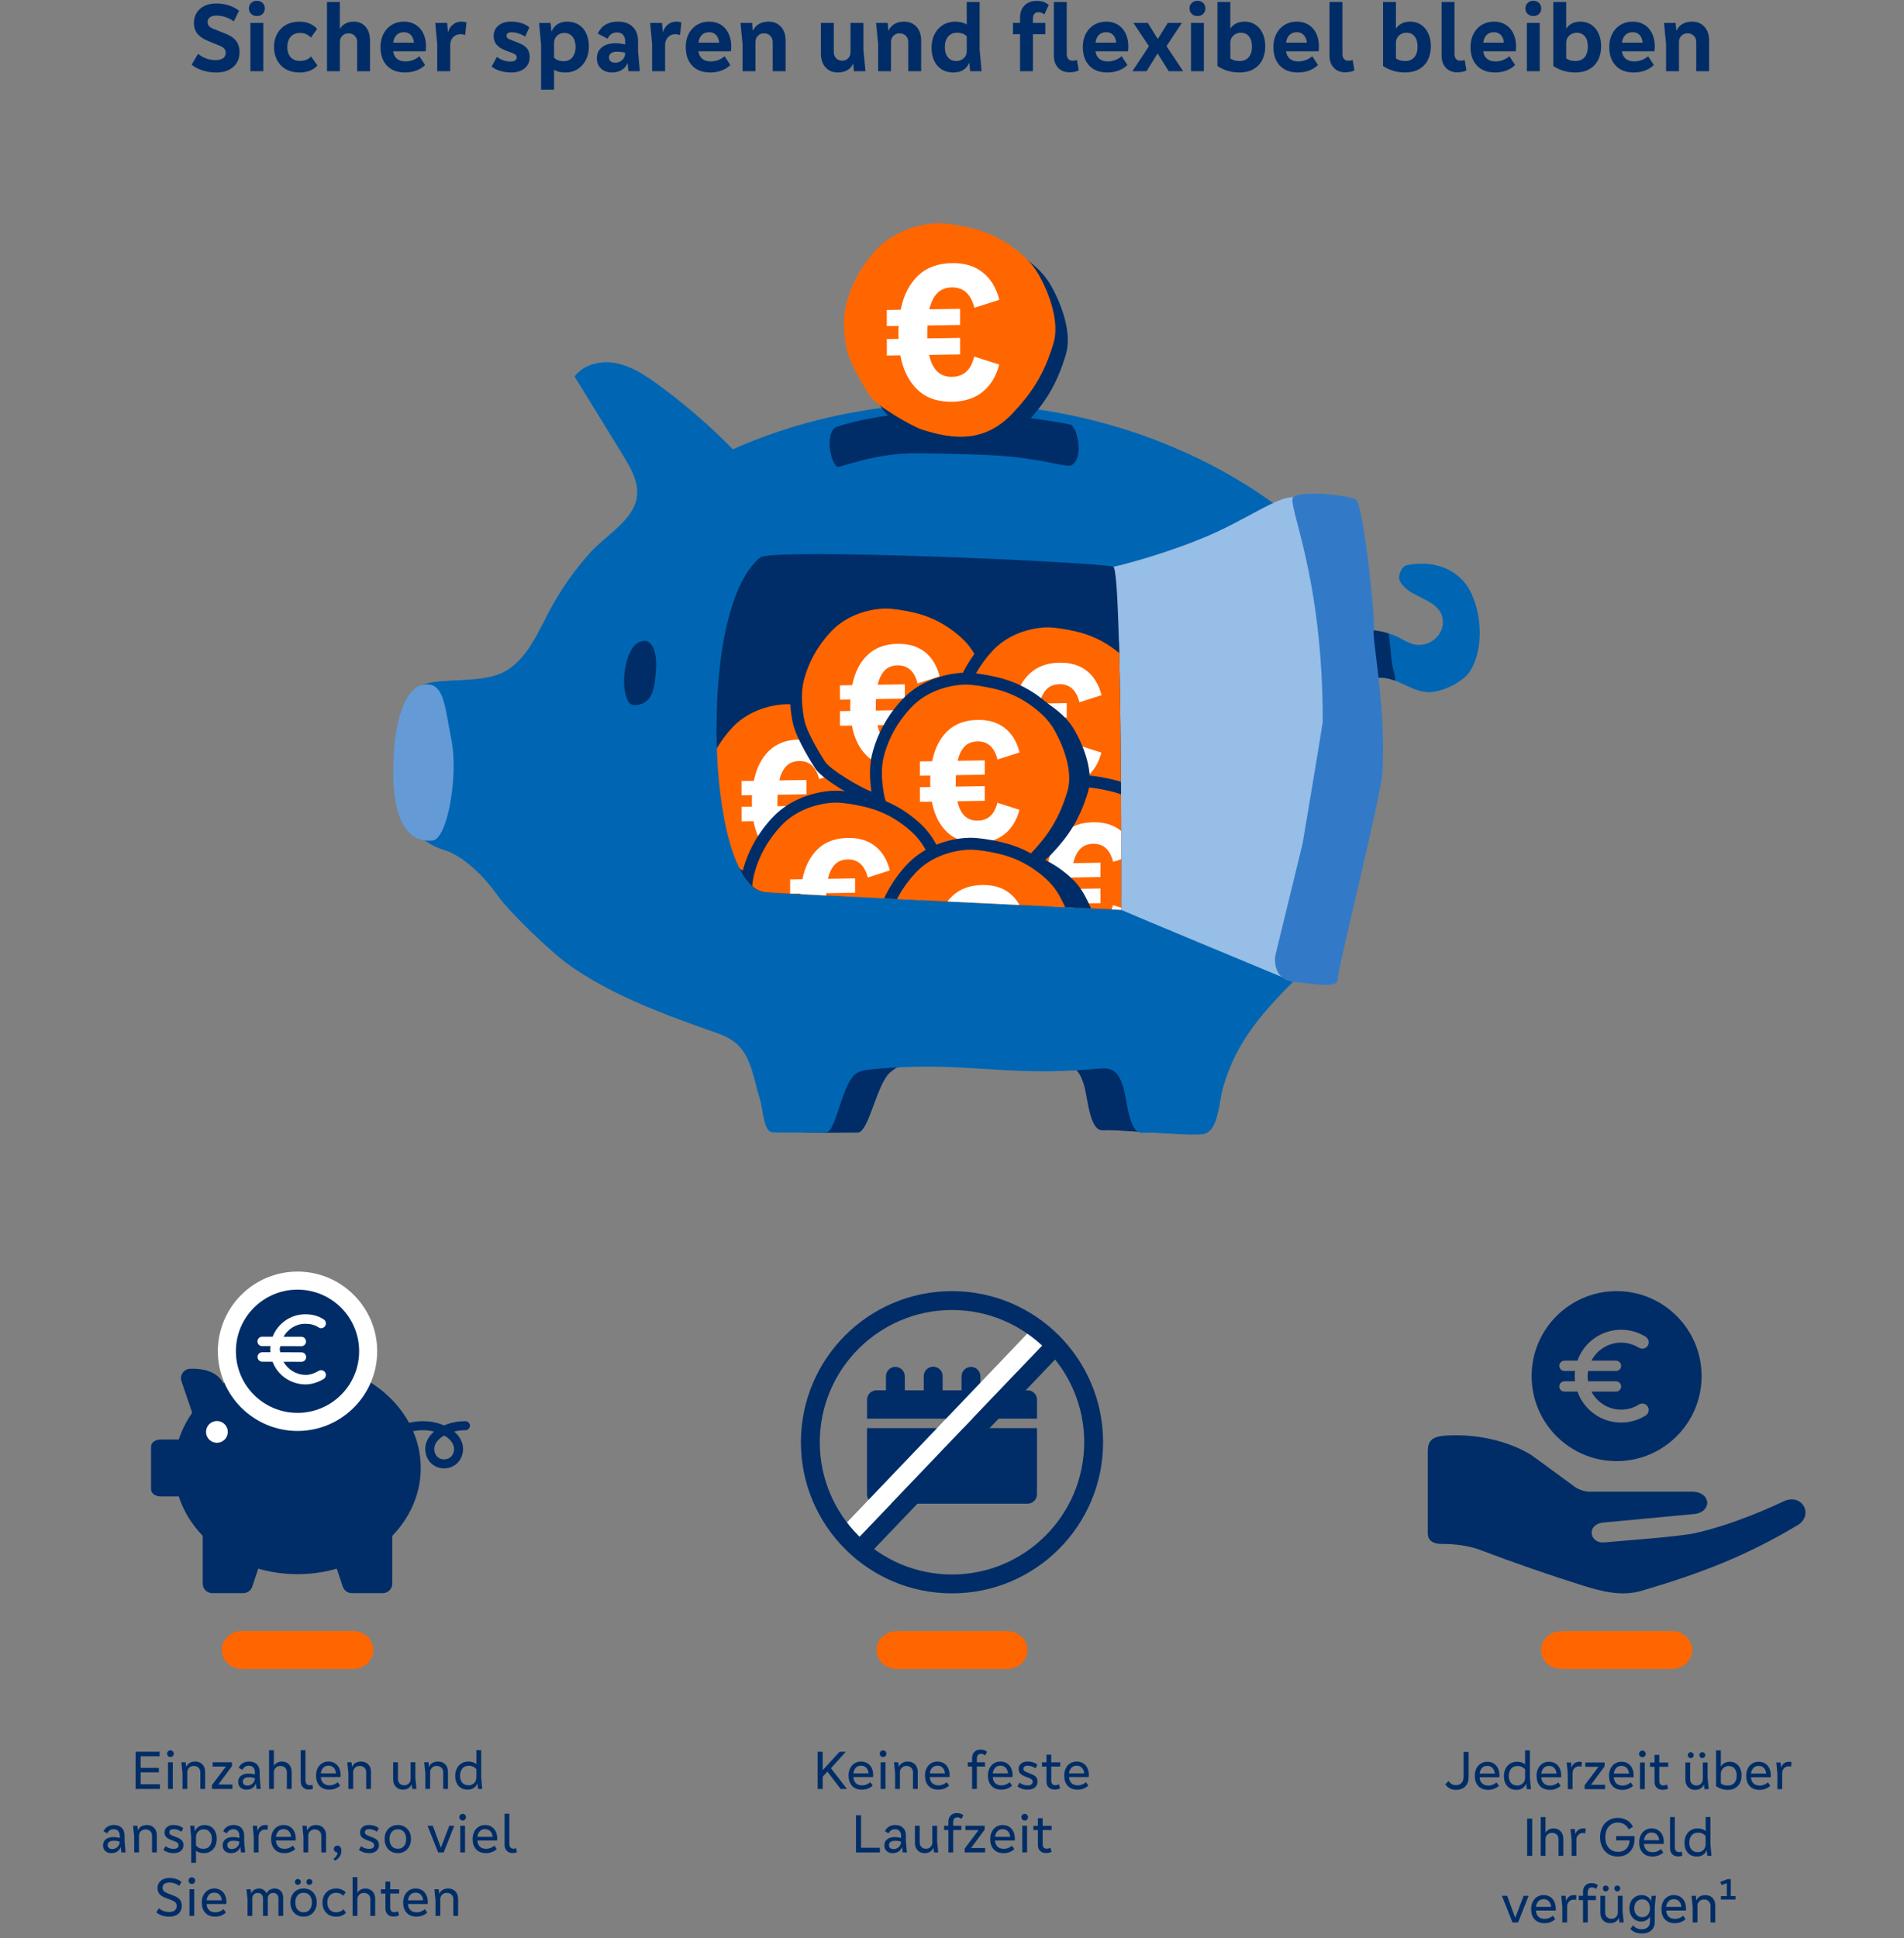 <?xml version="1.0" encoding="UTF-8"?>
<svg id="Ebene_1" xmlns="http://www.w3.org/2000/svg" version="1.1" xmlns:xlink="http://www.w3.org/1999/xlink" viewBox="0 0 960 977">
  <rect x="0" y="0" width="960" height="977" fill="#808080" stroke="none"/>
  <!-- Generator: Adobe Illustrator 29.6.1, SVG Export Plug-In . SVG Version: 2.1.1 Build 9)  -->
  <defs>
    <style>
      .st0 {
        fill: #f60;
      }

      .st1 {
        fill: #fff;
      }

      .st2 {
        stroke: #002d67;
        stroke-linecap: round;
        stroke-miterlimit: 10;
        stroke-width: 4.55px;
      }

      .st2, .st3 {
        fill: none;
      }

      .st4 {
        fill: #96bee6;
      }

      .st5 {
        fill: #002d67;
      }

      .st6 {
        fill: #002d67;
      }

      .st7 {
        fill: #0066b3;
      }

      .st8 {
        fill: #327ac8;
      }

      .st9 {
        fill: #649bd7;
      }

      .st10 {
        clip-path: url(#clippath);
      }
    </style>
    <clipPath id="clippath">
      <path class="st3" d="M383.21,281.03c-31.36,22.19-27.86,164.76,2.25,168.63,5.69.73,179.87,8.99,179.87,8.99,0,0,.51-170.69-3.98-172.94s-171.65-9.27-178.13-4.68Z"/>
    </clipPath>
  </defs>
  <g id="Illus">
    <g>
      <path class="st6" d="M815.1,650.82c-23.67,0-42.85,19.19-42.85,42.85s19.19,42.85,42.85,42.85,42.85-19.19,42.85-42.85-19.19-42.85-42.85-42.85ZM814.78,685.88c1.43,0,2.6,1.17,2.6,2.6s-1.17,2.6-2.6,2.6h-14.08c-.13.86-.21,1.71-.21,2.6s.08,1.74.21,2.6h14.08c1.43,0,2.6,1.17,2.6,2.6s-1.17,2.6-2.6,2.6h-12.37c2.81,5.4,8.44,9.09,14.96,9.09,3.27,0,6.29-.91,8.86-2.52,1.3-.83,2.99-.7,4.08.39,1.51,1.51,1.17,4-.62,5.12-3.58,2.23-7.79,3.51-12.31,3.51-10.18,0-18.81-6.52-22.03-15.59h-6.55c-1.43,0-2.6-1.17-2.6-2.6s1.17-2.6,2.6-2.6h5.35c-.1-.86-.16-1.72-.16-2.6s.05-1.74.16-2.6h-5.35c-1.43,0-2.6-1.17-2.6-2.6s1.17-2.6,2.6-2.6h6.55c3.22-9.07,11.85-15.59,22.03-15.59,4.49,0,8.73,1.3,12.31,3.51,1.82,1.12,2.16,3.58.65,5.09-1.09,1.09-2.78,1.22-4.08.42-2.6-1.58-5.64-2.52-8.89-2.52-6.49,0-12.16,3.69-14.96,9.09,0,0,12.37,0,12.37,0h0ZM906.24,768.89c-25.65,15.25-47.86,23.96-78.34,32.93-10.23,3.01-19.84.51-29.64-2.53-15.42-4.79-34.89-11.5-52.02-18.02-5.72-2.18-13.32-3.09-19.44-3.02-3.85.03-6.89-1.47-6.92-5.32v-41.1c0-7.09,3.35-8.34,14.36-8.34,14.3,0,28.38,3.97,38.09,10.11l20.95,15.33c1.9,1.65,5.49,2.99,8,2.99,15.32,0,51.03,0,51.81,0,9.79,0,10.39,10.4.94,11.29-8.85.83-36.7,3.44-45.91,4.3-8.53,1.15-6.55,10.56.62,9.99,9.66-.92,36.99-2.81,45.44-4.6,14.12-3,30.96-9.43,45.1-16.1,9.39-4.43,15.54,6.99,6.97,12.09h0Z"/>
      <path class="st0" d="M843,841.27h-55.8c-5.63,0-10.19-4.26-10.19-9.52h0c0-5.26,4.56-9.52,10.19-9.52h55.8c5.63,0,10.19,4.26,10.19,9.52h0c0,5.26-4.56,9.52-10.19,9.52Z"/>
    </g>
    <g>
      <path class="st0" d="M178.01,841.27h-56.01c-5.65,0-10.23-4.28-10.23-9.56h0c0-5.28,4.58-9.56,10.23-9.56h56.01c5.65,0,10.23,4.28,10.23,9.56h0c0,5.28-4.58,9.56-10.23,9.56h0Z"/>
      <path class="st6" d="M150.01,686.44c-34.31,0-62.13,23.96-62.13,53.53s27.82,53.53,62.13,53.53,62.13-23.96,62.13-53.53-27.82-53.53-62.13-53.53Z"/>
      <path class="st6" d="M97.7,754.3h-16.76c-2.64,0-4.78-1.6-4.78-3.58v-21.51c0-1.98,2.14-3.58,4.78-3.58h16.76v28.68h0Z"/>
      <path class="st2" d="M234.67,718.66c-4.04,0-7.75.82-10.72,2.39-4.45,2.06-7.26,5.53-7.26,9.4,0,1.14.24,2.25.7,3.28,2.46,5.56,10.55,5.58,13.08.04.48-1.05.74-2.17.74-3.33,0-3.88-2.89-7.34-7.26-9.4-2.97-1.48-6.68-2.39-10.72-2.39-9.98,0-17.98,5.28-17.98,11.8"/>
      <path class="st6" d="M114.12,706.77l-16.43,7.66-6.18-18.15c-1.04-3.06,1.17-6.23,4.4-6.33,7.18-.22,17.96,1.56,18.21,14.22v2.6h0Z"/>
      <g>
        <g>
          <path class="st6" d="M150.01,716.76c-19.64,0-35.62-15.98-35.62-35.62s15.98-35.62,35.62-35.62,35.62,15.98,35.62,35.62-15.98,35.62-35.62,35.62Z"/>
          <path class="st1" d="M150.01,650.07c17.16,0,31.07,13.91,31.07,31.06s-13.91,31.07-31.07,31.07-31.07-13.91-31.07-31.07,13.91-31.06,31.07-31.06M150.01,640.97c-22.15,0-40.17,18.02-40.17,40.17s18.02,40.17,40.17,40.17,40.17-18.02,40.17-40.17-18.02-40.17-40.17-40.17h0Z"/>
        </g>
        <path class="st1" d="M160.69,691.01c-1.69,1.05-4.33,2.12-6.71,2.04-4.87-.11-8.86-2.8-11.07-6.62l9.06.03h0c1.32,0,2.39-1.06,2.39-2.38s-1.06-2.4-2.38-2.4l-10.66-.03c-.06-.51-.3-.96-.3-1.48,0-.56.25-1.04.32-1.59l10.56.02c1.32,0,2.39-1.06,2.39-2.39s-1.06-2.39-2.39-2.39h-8.96c2.24-3.84,6.22-6.54,10.96-6.54,2.71,0,4.79.56,6.72,1.82,1.09.75,2.59.41,3.31-.69.73-1.1.41-2.59-.69-3.31-2.71-1.78-5.69-2.6-9.34-2.6-7.49,0-13.87,4.7-16.44,11.3l-5.25-.02c-1.32,0-2.39,1.06-2.39,2.39s1.06,2.39,2.39,2.39h4.18c-.05.54-.16,1.05-.16,1.6,0,.51.11.97.14,1.47h-4.12s0,0,0,0c-1.32,0-2.39,1.06-2.39,2.38s1.06,2.4,2.38,2.4l5.18.02c2.5,6.58,8.8,11.25,16.42,11.42h.29c3.38,0,6.88-1.4,9.05-2.74,1.12-.7,1.46-2.17.77-3.3-.68-1.12-2.16-1.46-3.29-.78h0Z"/>
      </g>
      <path class="st6" d="M135.67,774.36l-33.45-9.56v33.48c0,2.64,2.14,4.78,4.78,4.78h15.65c2.06,0,3.88-1.32,4.53-3.27l8.49-25.44h0Z"/>
      <path class="st6" d="M164.34,774.36l33.45-9.56v33.48c0,2.64-2.14,4.78-4.78,4.78h-15.65c-2.06,0-3.88-1.32-4.53-3.27l-8.49-25.44h0Z"/>
      <circle class="st1" cx="109.37" cy="721.79" r="5.49"/>
    </g>
    <g>
      <path class="st6" d="M372.59,519.05c5.06,1.8,10.39,3.32,14.49,6.78,7.92,6.67,8.95,18.19,12.11,28.05,1.66,5.16,1.81,16.65,6.38,16.95s21.26.07,26.88.07,9.53-24.37,16.3-30.28c2.65-2.32,11.44-7.91,14.09-8.15l-12.67-18.34-77.58,4.93h0Z"/>
      <path class="st6" d="M541.46,529.67c2.83-.27-2.4,7.37.03,8.85,2.66,1.62,3.83,4.8,4.85,7.74,2.15,6.18,2.73,23.95,9.76,23.51s21.86,1.56,30.16.79c8.3-.78,16.59-23.59,18.91-31.72l-63.71-9.16Z"/>
      <g>
        <path class="st7" d="M276.5,308.92c-7.17,13.77-13.39,28.34-28.47,32.04-13.11,3.22-29.46.64-37.19,5.27-4.27,2.56-5.94,10.28-6.89,14.22-3.54,14.69-7.07,30.19-2.87,44.7,3.16,10.93,11.67,19.87,22.53,23.2,10.29,3.15,20.55,13.54,27.19,22.95,5.86,8.31,26.51,28.16,35.36,34.55,20.78,15.01,46.1,24.53,70.32,33.13,5.06,1.8,10.39,3.32,14.49,6.78,7.92,6.67,8.95,18.19,12.11,28.05,1.66,5.16,1.81,16.65,6.38,16.95s21.26.07,26.88.07,8.11-26.59,16.3-30.28c2.43-1.1,5.13-1.36,7.79-1.61,46.56-4.37,66.05,4.18,112.6-.2,2.83-.27,5.88-.48,8.31.99,2.66,1.62,3.83,4.8,4.85,7.74,2.15,6.18,2.73,23.95,9.76,23.51,7.03-.44,21.86,1.56,30.16.79,8.3-.78,8.31-15.73,10.63-23.86,6.73-23.59,20.93-38.91,38.39-56.15,33.06-32.64,37.86-78.03,39.89-124.44,1.18-27-3.85-54.87-18.27-77.72-12.57-19.92-31.55-35.03-51.73-47.17-76-45.73-174.42-51.88-255.52-15.96-11.74-12.01-24.49-23.02-38.09-32.88-6.31-4.57-13.02-8.99-20.65-10.51s-16.45.46-21.08,6.72c7.59,12.33,15.24,24.62,22.77,36.99,5.4,8.87,12.15,18.58,7.02,29.01-4.34,8.83-14.99,15.24-21.52,22.38-8.45,9.24-15.67,19.65-21.45,30.75h0Z"/>
        <path class="st6" d="M322.82,355.06c-2.69.75-5.22.69-6.38-2.08-2.65-6.02-2.05-13.53-.38-19.98,1.2-4.01,3.53-9.49,8.26-9.84,2.28-.83,5.07,2.25,5.5,4.45,1.58,4.97.97,10.35.43,15.33-.54,4.98-2.05,10.62-7.42,12.12h0Z"/>
        <path class="st9" d="M212.6,345.3c-4.48.99-14.09,9.51-14.32,42.73s12.45,36.56,19.94,35.62,12.95-33.03,9.38-50.72-3.6-30.14-15-27.63h0Z"/>
        <path class="st7" d="M741.4,337.99c-3.49,5.68-13.13,10.33-19.78,10.87-5.79.48-11.13-2.74-16.46-5.06-.59-.25-1.19-.5-1.8-.72-3.07-1.13-6.44-1.81-9.51-1.38-1.91.26-3.69.95-5.21,2.22-2.18,1.82-3.86,4.83-6.7,4.89-1.37.03-2.79-1.57-3.89-2.38-6.63-4.92-10.94-17.03-4.72-23.81,3.69-4.02,9.71-5.38,15.85-5.18,3.75.12,7.55.81,10.89,1.84,2.01.61,3.85,1.34,5.41,2.14,2.33,1.19,4.57,2.65,7.1,3.31,5.25,1.37,11.28-1.35,13.72-6.19,1.35-2.66,1.64-5.89.54-8.66-3.43-8.66-17.32-8.78-21.13-17.29-.33-.74-.39-1.55-.26-2.35.19-1.19,1.32-4.78,3.84-5.32,12.57-2.69,25.73,1.34,31.81,12.67,6.09,11.33,7.03,29.44.3,40.4Z"/>
        <path class="st6" d="M703.36,343.08c-3.07-1.13-6.44-1.81-9.51-1.38-.42-2.41-.92-4.33-1.36-6.94-.96-5.77-1.96-10.67-3.05-16.42-.05-.28-.15-.58-.26-.9,3.75.12,7.55.81,10.89,1.84,1.2,5.54.98,11.7,2.16,17.14.28,1.32,1.46,4.7,1.13,6.66Z"/>
      </g>
      <path class="st6" d="M540.28,234.49c-2.08,1.22-9.29-1.76-28.34-4.06-11.92-1.44-33-1.68-48.73-1.93-22.91-.37-39.53,7.58-41.01,6.78-3.76-2.03-6.49-18.15,0-20.25,4.55-1.48,27.12-8.38,63.19-7.76,15.29.27,53.93,6.18,54.89,6.97,3.22,2.64,6.14,16.65,0,20.25h0Z"/>
      <g>
        <g>
          <path class="st4" d="M547.92,306.42s6.15-19.31,13.43-20.71c3.75-.72,26.7-6.61,47.61-15.55,19.68-8.41,35.19-19.95,43.13-19.52,1.11.29,19.87,12.59,20.13,31.78.3,22.08,6.39,49.84,6.4,80.78.02,45.45-21.64,94.53-22.46,116.37-.3,7.87-4.29,15.23-4.29,15.23,0,0-83.61-34.75-86.54-36.15-2.93-1.4-17.41-152.23-17.41-152.23h0Z"/>
          <path class="st6" d="M383.21,281.03c-33.23,27.6-25.51,167.12,2.25,168.63,5.72.31,179.87,8.99,179.87,8.99,0,0,.51-170.69-3.98-172.94s-172.02-9.76-178.13-4.68Z"/>
          <path class="st8" d="M642.95,481.92s-1.73,11.61,8.92,12.88,23.01,3.49,22.63-1.22c-.33-4.07,21.61-91.37,22.45-103.43,2.2-31.89-5.36-69.33-4.27-72.23,1.09-2.9-5.14-64-9.13-66.18s-27.76-4.74-31.46-1.1c-3.48,3.42,15,38.81,14.83,113.34,0,.8-10,60.49-10.15,61.28l-13.82,56.67h0Z"/>
        </g>
        <g class="st10">
          <g>
            <g>
              <g>
                <path class="st0" d="M406.87,453.35c-5.36,0-11.2-1.08-18.37-3.41-4.02-1.3-21.18-10.82-24.64-16.15-2.47-3.81-4.77-7.79-6.84-11.84-1.75-3.42-3.48-7.16-4.24-11.3-.79-4.31-1.85-12.59-.13-19.65,2.37-9.71,7.4-18.87,14.54-26.47,6.72-7.15,16.46-11.58,27.45-12.48.65-.05,1.36-.08,2.1-.08,3.82,0,8.87.71,15.01,2.1,7.62,1.73,14.6,4.95,20.73,9.58,4.2,3.17,8.55,6.92,11.91,12.9,2.54,4.52,10.54,20.23,6.84,32.8-4.44,15.09-10.82,23.96-19.03,32.64-7.23,7.64-15.52,11.36-25.33,11.36Z"/>
                <path class="st6" d="M396.74,354.97c4.22,0,9.6.95,14.34,2.02,7.09,1.61,13.78,4.67,19.59,9.04,4.32,3.26,8.14,6.71,11.1,11.97,4.73,8.42,9.36,21.03,6.58,30.48-4.15,14.1-9.94,22.56-18.33,31.43-7.26,7.67-15.02,10.42-23.15,10.42-5.66,0-11.49-1.33-17.45-3.26-4.21-1.37-20.24-10.6-23.04-14.93-2.42-3.73-4.66-7.6-6.69-11.57-1.7-3.32-3.28-6.77-3.95-10.47-1.04-5.7-1.55-12.71-.16-18.4,2.31-9.45,7.15-18.03,13.81-25.12,6.6-7.03,16.09-10.77,25.51-11.54.59-.05,1.21-.07,1.86-.07M396.74,348.97h0c-.82,0-1.61.03-2.35.09-11.73.96-22.16,5.72-29.39,13.41-7.49,7.98-12.77,17.59-15.26,27.81-1.76,7.22-.92,15.35.09,20.9.83,4.52,2.66,8.5,4.52,12.13,2.12,4.14,4.48,8.21,7,12.1.66,1.01,2.65,4.09,12.87,10.41,4.45,2.75,10.3,5.97,13.36,6.96,7.49,2.43,13.62,3.56,19.3,3.56,10.68,0,19.68-4.02,27.51-12.3,8.5-8.99,15.11-18.19,19.73-33.85,3.92-13.32-3.66-29-7.1-35.12-3.63-6.45-8.26-10.46-12.72-13.82-6.47-4.88-13.83-8.28-21.87-10.11-6.36-1.44-11.63-2.17-15.67-2.17h0Z"/>
              </g>
              <path class="st1" d="M412.96,414.53l11.13,3.56c-1.36,5.18-3.79,9.22-7.32,12.12-3.52,2.9-8.1,4.4-13.72,4.48-6.43.1-11.58-1.69-15.45-5.36-3.87-3.68-6.43-8.8-7.67-15.36l-6.03.09v-7.38s5.28-.08,5.28-.08c-.06-.53-.09-1.36-.09-2.49,0-1.48.03-2.58.09-3.29l-5.29.08v-7.21s6.21-.1,6.21-.1c1.29-6.43,3.85-11.48,7.68-15.16,3.83-3.68,8.9-5.57,15.21-5.66,5.63-.09,10.24,1.31,13.83,4.19,3.59,2.88,6.04,6.95,7.34,12.21l-11.13,3.55c-1.55-6.14-4.9-9.18-10.03-9.1-2.78.04-4.98.91-6.58,2.59-1.61,1.69-2.78,4.08-3.52,7.17l13.73-.21v7.21s-14.56.23-14.56.23c-.06.71-.09,1.78-.09,3.2v2.58s14.66-.23,14.66-.23v7.38s-13.81.22-13.81.22c1.43,6.62,4.83,9.89,10.21,9.8,5.19-.08,8.5-3.1,9.92-9.05h0Z"/>
            </g>
            <g>
              <g>
                <path class="st0" d="M456.47,405.13c-5.36,0-11.2-1.08-18.37-3.41-4.02-1.3-21.18-10.82-24.64-16.15-2.47-3.81-4.77-7.79-6.84-11.84-1.75-3.42-3.48-7.16-4.24-11.3-.79-4.31-1.85-12.59-.13-19.65,2.37-9.71,7.4-18.86,14.54-26.47,6.72-7.15,16.46-11.58,27.45-12.48.65-.05,1.36-.08,2.1-.08,3.82,0,8.87.71,15.01,2.1,7.62,1.73,14.6,4.95,20.73,9.58,4.2,3.17,8.55,6.92,11.91,12.9,2.54,4.52,10.54,20.23,6.84,32.8-4.45,15.09-10.82,23.97-19.03,32.64-7.23,7.64-15.52,11.36-25.33,11.36Z"/>
                <path class="st6" d="M446.34,306.75c4.22,0,9.6.95,14.34,2.02,7.09,1.61,13.78,4.67,19.59,9.04,4.32,3.26,8.14,6.71,11.1,11.97,4.73,8.42,9.36,21.03,6.58,30.48-4.15,14.1-9.94,22.56-18.33,31.43-7.26,7.67-15.02,10.42-23.15,10.42-5.66,0-11.49-1.33-17.45-3.26-4.21-1.37-20.24-10.6-23.04-14.93-2.42-3.73-4.66-7.6-6.69-11.57-1.7-3.32-3.28-6.77-3.95-10.47-1.04-5.7-1.55-12.71-.16-18.4,2.31-9.45,7.15-18.03,13.81-25.12,6.6-7.03,16.09-10.77,25.51-11.54.59-.05,1.21-.07,1.86-.07M446.35,300.75h0c-.82,0-1.62.03-2.35.09-11.73.96-22.16,5.72-29.39,13.41-7.49,7.98-12.77,17.59-15.26,27.81-1.76,7.22-.92,15.35.09,20.9.83,4.52,2.66,8.5,4.52,12.13,2.12,4.14,4.47,8.21,7,12.1.66,1.01,2.65,4.09,12.87,10.41,4.45,2.75,10.3,5.97,13.36,6.96,7.48,2.43,13.62,3.56,19.3,3.56,10.68,0,19.68-4.02,27.51-12.3,8.5-8.99,15.11-18.19,19.73-33.86,3.92-13.32-3.66-29-7.1-35.12-3.63-6.45-8.26-10.46-12.72-13.82-6.47-4.88-13.83-8.28-21.87-10.11-6.36-1.44-11.63-2.17-15.67-2.17h0Z"/>
              </g>
              <path class="st1" d="M462.56,366.31l11.13,3.56c-1.36,5.18-3.79,9.22-7.32,12.12-3.52,2.9-8.1,4.4-13.72,4.48-6.43.1-11.58-1.69-15.45-5.36-3.87-3.68-6.43-8.8-7.67-15.36l-6.03.09v-7.38s5.28-.08,5.28-.08c-.06-.53-.09-1.36-.09-2.49,0-1.48.03-2.58.09-3.29l-5.29.08v-7.21s6.21-.1,6.21-.1c1.29-6.43,3.85-11.48,7.68-15.16,3.83-3.68,8.9-5.57,15.21-5.66,5.63-.09,10.24,1.31,13.83,4.19,3.59,2.88,6.04,6.95,7.34,12.21l-11.13,3.55c-1.55-6.14-4.9-9.18-10.03-9.1-2.78.04-4.98.91-6.58,2.59-1.61,1.69-2.78,4.08-3.52,7.17l13.73-.21v7.21s-14.56.23-14.56.23c-.06.71-.09,1.78-.09,3.2v2.58s14.66-.23,14.66-.23v7.38s-13.81.22-13.81.22c1.43,6.62,4.83,9.89,10.21,9.8,5.19-.08,8.5-3.1,9.92-9.05h0Z"/>
            </g>
            <g>
              <g>
                <path class="st0" d="M538.09,414.61c-5.36,0-11.2-1.08-18.37-3.41-4.02-1.3-21.18-10.82-24.64-16.15-2.47-3.81-4.77-7.79-6.84-11.84-1.75-3.42-3.48-7.16-4.24-11.3-.79-4.31-1.85-12.59-.13-19.65,2.37-9.71,7.4-18.87,14.54-26.47,6.72-7.15,16.46-11.58,27.45-12.48.65-.05,1.36-.08,2.1-.08,3.82,0,8.87.71,15.01,2.1,7.62,1.73,14.6,4.95,20.73,9.58,4.2,3.17,8.55,6.92,11.91,12.9,2.54,4.52,10.54,20.23,6.84,32.8-4.44,15.09-10.82,23.96-19.03,32.64-7.23,7.64-15.52,11.36-25.33,11.36Z"/>
                <path class="st6" d="M527.97,316.24c4.22,0,9.6.95,14.34,2.02,7.09,1.61,13.78,4.67,19.59,9.04,4.32,3.26,8.14,6.71,11.1,11.97,4.73,8.42,9.36,21.03,6.58,30.48-4.15,14.1-9.94,22.56-18.33,31.43-7.26,7.67-15.02,10.42-23.15,10.42-5.66,0-11.49-1.33-17.45-3.26-4.21-1.37-20.24-10.6-23.04-14.93-2.42-3.73-4.66-7.6-6.69-11.57-1.7-3.32-3.28-6.77-3.95-10.47-1.04-5.7-1.55-12.71-.16-18.4,2.31-9.45,7.15-18.03,13.81-25.12,6.6-7.03,16.09-10.77,25.51-11.54.59-.05,1.21-.07,1.86-.07M527.97,310.24h0c-.82,0-1.61.03-2.35.09-11.73.96-22.16,5.72-29.39,13.41-7.49,7.98-12.77,17.59-15.26,27.81-1.76,7.22-.92,15.35.09,20.9.83,4.52,2.66,8.5,4.52,12.13,2.12,4.14,4.47,8.21,7,12.1.66,1.01,2.65,4.09,12.87,10.41,4.45,2.75,10.3,5.97,13.36,6.96,7.48,2.43,13.62,3.56,19.3,3.56,10.68,0,19.68-4.02,27.51-12.3,8.5-8.99,15.11-18.19,19.73-33.85,3.92-13.32-3.66-29-7.1-35.12-3.63-6.45-8.26-10.46-12.72-13.82-6.47-4.88-13.83-8.28-21.87-10.11-6.36-1.44-11.63-2.17-15.67-2.17h0Z"/>
              </g>
              <path class="st1" d="M544.18,375.8l11.13,3.56c-1.36,5.18-3.79,9.22-7.32,12.12-3.52,2.9-8.1,4.4-13.72,4.48-6.43.1-11.58-1.69-15.45-5.36-3.87-3.68-6.43-8.8-7.67-15.36l-6.03.09v-7.38s5.28-.08,5.28-.08c-.06-.53-.09-1.36-.09-2.49,0-1.48.03-2.58.09-3.29l-5.29.08v-7.21s6.21-.1,6.21-.1c1.29-6.43,3.85-11.48,7.68-15.16,3.83-3.68,8.9-5.57,15.21-5.66,5.63-.09,10.24,1.31,13.83,4.19,3.59,2.88,6.04,6.95,7.34,12.21l-11.13,3.55c-1.55-6.14-4.9-9.18-10.03-9.1-2.78.04-4.98.91-6.58,2.59-1.61,1.69-2.78,4.08-3.52,7.17l13.73-.21v7.21s-14.56.23-14.56.23c-.06.71-.09,1.78-.09,3.2v2.58s14.66-.23,14.66-.23v7.38s-13.81.22-13.81.22c1.43,6.62,4.83,9.89,10.21,9.8,5.19-.08,8.5-3.1,9.92-9.05h0Z"/>
            </g>
            <g>
              <g>
                <path class="st0" d="M555.09,495.05c-5.36,0-11.2-1.08-18.37-3.41-4.02-1.3-21.18-10.82-24.64-16.15-2.47-3.81-4.77-7.79-6.84-11.84-1.75-3.42-3.48-7.16-4.24-11.3-.79-4.31-1.85-12.6-.13-19.66,2.37-9.71,7.4-18.86,14.54-26.47,6.72-7.15,16.46-11.58,27.45-12.48.65-.05,1.36-.08,2.1-.08,3.82,0,8.87.71,15.01,2.1,7.62,1.73,14.6,4.95,20.73,9.58,4.2,3.17,8.55,6.92,11.91,12.9,2.54,4.52,10.54,20.23,6.84,32.8-4.45,15.09-10.82,23.97-19.03,32.64-7.23,7.64-15.52,11.36-25.33,11.36Z"/>
                <path class="st6" d="M544.96,396.68c4.22,0,9.6.95,14.34,2.02,7.09,1.61,13.78,4.67,19.59,9.04,4.32,3.26,8.14,6.71,11.1,11.97,4.73,8.42,9.36,21.03,6.58,30.48-4.15,14.1-9.94,22.56-18.33,31.43-7.26,7.67-15.02,10.42-23.15,10.42-5.66,0-11.49-1.33-17.45-3.26-4.21-1.37-20.24-10.6-23.04-14.93-2.42-3.73-4.66-7.6-6.69-11.57-1.7-3.32-3.28-6.77-3.95-10.47-1.04-5.7-1.55-12.71-.16-18.4,2.31-9.45,7.15-18.03,13.81-25.12,6.6-7.03,16.09-10.77,25.51-11.54.59-.05,1.21-.07,1.86-.07M544.96,390.68h0c-.82,0-1.61.03-2.35.09-11.73.96-22.16,5.72-29.39,13.41-7.49,7.98-12.77,17.59-15.26,27.81-1.76,7.22-.92,15.35.09,20.91.82,4.52,2.66,8.5,4.52,12.13,2.12,4.14,4.47,8.21,7,12.1.66,1.01,2.65,4.09,12.87,10.41,4.45,2.75,10.3,5.97,13.36,6.96,7.49,2.43,13.62,3.56,19.3,3.56,10.68,0,19.68-4.02,27.51-12.3,8.5-8.99,15.11-18.19,19.73-33.86,3.92-13.32-3.66-29-7.1-35.12-3.63-6.45-8.26-10.46-12.72-13.82-6.47-4.88-13.83-8.28-21.87-10.11-6.36-1.44-11.63-2.17-15.67-2.17h0Z"/>
              </g>
              <path class="st1" d="M561.18,456.24l11.13,3.56c-1.36,5.18-3.79,9.22-7.32,12.12-3.52,2.9-8.1,4.4-13.72,4.48-6.43.1-11.58-1.69-15.45-5.36-3.87-3.68-6.43-8.8-7.67-15.36l-6.03.09v-7.38s5.28-.08,5.28-.08c-.06-.53-.09-1.36-.09-2.49,0-1.48.03-2.58.09-3.29l-5.29.08v-7.21s6.21-.1,6.21-.1c1.29-6.43,3.85-11.48,7.68-15.16,3.83-3.68,8.9-5.57,15.21-5.66,5.63-.09,10.24,1.31,13.83,4.19,3.59,2.88,6.04,6.95,7.34,12.21l-11.13,3.55c-1.55-6.14-4.9-9.18-10.03-9.1-2.78.04-4.98.91-6.58,2.59-1.61,1.69-2.78,4.08-3.52,7.17l13.73-.21v7.21s-14.56.23-14.56.23c-.06.71-.09,1.78-.09,3.2v2.58s14.66-.23,14.66-.23v7.38s-13.81.22-13.81.22c1.43,6.62,4.83,9.89,10.21,9.8,5.19-.08,8.5-3.1,9.92-9.05h0Z"/>
            </g>
            <g>
              <path class="st6" d="M511.35,347.47c7.09,1.61,13.78,4.67,19.59,9.04,4.32,3.26,8.14,6.71,11.1,11.97,4.73,8.42,9.36,21.03,6.58,30.48-4.15,14.1-9.94,22.56-18.33,31.43-12.3,13.01-26.07,11.87-40.6,7.16-4.21-1.37-20.24-10.6-23.04-14.93-2.42-3.73-4.66-7.6-6.69-11.57-1.7-3.32-3.28-6.77-3.95-10.47-1.04-5.7-1.55-12.71-.16-18.4,2.31-9.45,7.15-18.03,13.81-25.12,6.6-7.03,16.09-10.77,25.51-11.54,4.41-.36,10.73.71,16.2,1.95h0Z"/>
              <g>
                <path class="st0" d="M496.79,443.47c-5.36,0-11.2-1.08-18.37-3.41-4.02-1.3-21.18-10.82-24.64-16.15-2.47-3.8-4.77-7.78-6.84-11.84-1.75-3.42-3.48-7.16-4.24-11.3-.79-4.31-1.85-12.59-.13-19.65,2.37-9.71,7.4-18.86,14.54-26.47,6.72-7.15,16.46-11.58,27.45-12.48.65-.05,1.36-.08,2.1-.08,3.82,0,8.87.71,15.01,2.1,7.62,1.73,14.6,4.95,20.73,9.58,4.2,3.17,8.55,6.92,11.91,12.9,2.54,4.52,10.54,20.23,6.84,32.8-4.45,15.09-10.82,23.97-19.03,32.64-7.23,7.64-15.52,11.36-25.33,11.36Z"/>
                <path class="st6" d="M486.66,345.09c4.22,0,9.6.95,14.34,2.02,7.09,1.61,13.78,4.67,19.59,9.04,4.32,3.26,8.14,6.71,11.1,11.97,4.73,8.42,9.36,21.03,6.58,30.48-4.15,14.1-9.94,22.56-18.33,31.43-7.26,7.67-15.02,10.42-23.15,10.42-5.66,0-11.49-1.33-17.45-3.26-4.21-1.37-20.24-10.6-23.04-14.93-2.42-3.73-4.66-7.6-6.69-11.57-1.7-3.32-3.28-6.77-3.95-10.47-1.04-5.7-1.55-12.71-.16-18.4,2.31-9.45,7.15-18.03,13.81-25.12,6.6-7.03,16.09-10.77,25.51-11.54.59-.05,1.21-.07,1.86-.07M486.66,339.09h0c-.82,0-1.61.03-2.35.09-11.73.96-22.16,5.72-29.39,13.41-7.49,7.98-12.77,17.59-15.26,27.81-1.76,7.22-.92,15.35.09,20.9.82,4.52,2.66,8.5,4.52,12.13,2.12,4.14,4.47,8.21,7,12.1.66,1.01,2.65,4.09,12.87,10.41,4.45,2.75,10.3,5.97,13.36,6.96,7.49,2.43,13.62,3.56,19.3,3.56,10.68,0,19.68-4.02,27.51-12.3,8.5-8.99,15.11-18.19,19.73-33.85,3.92-13.32-3.66-29-7.1-35.12-3.63-6.45-8.26-10.46-12.72-13.82-6.47-4.88-13.83-8.28-21.87-10.11-6.36-1.44-11.63-2.17-15.67-2.17h0Z"/>
              </g>
              <path class="st1" d="M502.87,404.65l11.13,3.56c-1.36,5.18-3.79,9.22-7.32,12.12-3.52,2.9-8.1,4.4-13.72,4.48-6.43.1-11.58-1.69-15.45-5.36-3.87-3.68-6.43-8.8-7.67-15.36l-6.03.09v-7.38s5.28-.08,5.28-.08c-.06-.53-.09-1.36-.09-2.49,0-1.48.03-2.58.09-3.29l-5.29.08v-7.21s6.21-.1,6.21-.1c1.29-6.43,3.85-11.48,7.68-15.16,3.83-3.68,8.9-5.57,15.21-5.66,5.63-.09,10.24,1.31,13.83,4.19,3.59,2.88,6.04,6.95,7.34,12.21l-11.13,3.55c-1.55-6.14-4.9-9.18-10.03-9.1-2.78.04-4.98.91-6.58,2.59-1.61,1.69-2.78,4.08-3.52,7.17l13.73-.21v7.21s-14.56.23-14.56.23c-.06.71-.09,1.78-.09,3.2v2.58s14.66-.23,14.66-.23v7.38s-13.81.22-13.81.22c1.43,6.62,4.83,9.89,10.21,9.8,5.19-.08,8.5-3.1,9.92-9.05h0Z"/>
            </g>
            <g>
              <g>
                <path class="st0" d="M431.37,502.96c-5.36,0-11.2-1.08-18.37-3.41-4.02-1.3-21.18-10.82-24.64-16.15-2.47-3.81-4.77-7.79-6.84-11.84-1.75-3.42-3.48-7.16-4.24-11.3-.79-4.31-1.85-12.59-.13-19.65,2.37-9.71,7.4-18.86,14.54-26.47,6.72-7.15,16.46-11.58,27.45-12.48.65-.05,1.36-.08,2.1-.08,3.82,0,8.87.71,15.01,2.1,7.62,1.73,14.6,4.95,20.73,9.58,4.2,3.17,8.55,6.92,11.91,12.9,2.54,4.52,10.54,20.23,6.84,32.8-4.45,15.09-10.82,23.97-19.03,32.64-7.23,7.64-15.52,11.36-25.33,11.36Z"/>
                <path class="st6" d="M421.24,404.58c4.22,0,9.6.95,14.34,2.02,7.09,1.61,13.78,4.67,19.59,9.04,4.32,3.26,8.14,6.71,11.1,11.97,4.73,8.42,9.36,21.03,6.58,30.48-4.15,14.1-9.94,22.56-18.33,31.43-7.26,7.67-15.02,10.42-23.15,10.42-5.66,0-11.49-1.33-17.45-3.26-4.21-1.37-20.24-10.6-23.04-14.93-2.42-3.73-4.66-7.6-6.69-11.57-1.7-3.32-3.28-6.77-3.95-10.47-1.04-5.7-1.55-12.71-.16-18.4,2.31-9.45,7.15-18.03,13.81-25.12,6.6-7.03,16.09-10.77,25.51-11.54.59-.05,1.21-.07,1.86-.07M421.24,398.58h0c-.82,0-1.61.03-2.35.09-11.73.96-22.16,5.72-29.39,13.41-7.49,7.98-12.77,17.59-15.26,27.81-1.76,7.22-.92,15.35.09,20.9.83,4.52,2.66,8.5,4.52,12.13,2.12,4.14,4.47,8.21,7,12.1.66,1.01,2.65,4.09,12.87,10.41,4.45,2.75,10.3,5.97,13.36,6.96,7.48,2.43,13.62,3.56,19.3,3.56,10.68,0,19.68-4.02,27.51-12.3,8.5-8.99,15.11-18.19,19.73-33.86,3.92-13.32-3.66-29-7.1-35.12-3.63-6.45-8.26-10.46-12.72-13.82-6.47-4.88-13.83-8.28-21.87-10.11-6.36-1.44-11.63-2.17-15.67-2.17h0Z"/>
              </g>
              <path class="st1" d="M437.46,464.14l11.13,3.56c-1.36,5.18-3.79,9.22-7.32,12.12-3.52,2.9-8.1,4.4-13.72,4.48-6.43.1-11.58-1.69-15.45-5.36-3.87-3.68-6.43-8.8-7.67-15.36l-6.03.09v-7.38s5.28-.08,5.28-.08c-.06-.53-.09-1.36-.09-2.49,0-1.48.03-2.58.09-3.29l-5.29.08v-7.21s6.21-.1,6.21-.1c1.29-6.43,3.85-11.48,7.68-15.16,3.83-3.68,8.9-5.57,15.21-5.66,5.63-.09,10.24,1.31,13.83,4.19,3.59,2.88,6.04,6.95,7.34,12.21l-11.13,3.55c-1.55-6.14-4.9-9.18-10.03-9.1-2.78.04-4.98.91-6.58,2.59-1.61,1.69-2.78,4.08-3.52,7.17l13.73-.21v7.21s-14.56.23-14.56.23c-.06.71-.09,1.78-.09,3.2v2.58s14.66-.23,14.66-.23v7.38s-13.81.22-13.81.22c1.43,6.62,4.83,9.89,10.21,9.8,5.19-.08,8.5-3.1,9.92-9.05h0Z"/>
            </g>
            <g>
              <path class="st6" d="M515.83,429.62c7.09,1.61,13.78,4.67,19.59,9.04,4.32,3.26,8.14,6.71,11.1,11.97,4.73,8.42,9.36,21.03,6.58,30.48-4.15,14.1-9.94,22.56-18.33,31.43-12.3,13.01-26.07,11.87-40.6,7.16-4.21-1.37-20.24-10.6-23.04-14.93-2.42-3.73-4.66-7.6-6.69-11.57-1.7-3.32-3.28-6.77-3.95-10.47-1.04-5.7-1.55-12.71-.16-18.4,2.31-9.45,7.15-18.03,13.81-25.12,6.6-7.03,16.09-10.77,25.51-11.54,4.41-.36,10.73.71,16.2,1.95h0Z"/>
              <g>
                <path class="st0" d="M499.16,526.67c-5.36,0-11.2-1.08-18.37-3.41-4.02-1.3-21.18-10.82-24.64-16.15-2.47-3.81-4.77-7.79-6.84-11.84-1.75-3.42-3.48-7.16-4.24-11.3-.79-4.31-1.85-12.59-.13-19.65,2.37-9.71,7.4-18.86,14.54-26.47,6.72-7.15,16.46-11.58,27.45-12.48.65-.05,1.36-.08,2.1-.08,3.82,0,8.87.71,15.01,2.1,7.62,1.73,14.6,4.95,20.73,9.58,4.2,3.17,8.55,6.92,11.91,12.9,2.54,4.52,10.54,20.23,6.84,32.8-4.45,15.09-10.82,23.97-19.03,32.64-7.23,7.64-15.52,11.36-25.33,11.36Z"/>
                <path class="st6" d="M489.03,428.3c4.22,0,9.6.95,14.34,2.02,7.09,1.61,13.78,4.67,19.59,9.04,4.32,3.26,8.14,6.71,11.1,11.97,4.73,8.42,9.36,21.03,6.58,30.48-4.15,14.1-9.94,22.56-18.33,31.43-7.26,7.67-15.02,10.42-23.15,10.42-5.66,0-11.49-1.33-17.45-3.26-4.21-1.37-20.24-10.6-23.04-14.93-2.42-3.73-4.66-7.6-6.69-11.57-1.7-3.32-3.28-6.77-3.95-10.47-1.04-5.7-1.55-12.71-.16-18.4,2.31-9.45,7.15-18.03,13.81-25.12,6.6-7.03,16.09-10.77,25.51-11.54.59-.05,1.21-.07,1.86-.07M489.03,422.3h0c-.82,0-1.61.03-2.35.09-11.73.96-22.16,5.72-29.39,13.41-7.49,7.98-12.77,17.59-15.26,27.81-1.76,7.22-.92,15.35.09,20.9.83,4.52,2.66,8.5,4.52,12.13,2.12,4.14,4.47,8.21,7,12.1.66,1.01,2.65,4.09,12.87,10.41,4.45,2.75,10.3,5.97,13.36,6.96,7.49,2.43,13.62,3.56,19.3,3.56,10.68,0,19.68-4.02,27.51-12.3,8.5-8.99,15.11-18.19,19.73-33.86,3.92-13.32-3.66-29-7.1-35.12-3.63-6.45-8.26-10.46-12.72-13.82-6.47-4.88-13.83-8.28-21.87-10.11-6.36-1.44-11.63-2.17-15.67-2.17h0Z"/>
              </g>
              <path class="st1" d="M505.25,487.86l11.13,3.56c-1.36,5.18-3.79,9.22-7.32,12.12-3.52,2.9-8.1,4.4-13.72,4.48-6.43.1-11.58-1.69-15.45-5.36-3.87-3.68-6.43-8.8-7.67-15.36l-6.03.09v-7.38s5.28-.08,5.28-.08c-.06-.53-.09-1.36-.09-2.49,0-1.48.03-2.58.09-3.29l-5.29.08v-7.21s6.21-.1,6.21-.1c1.29-6.43,3.85-11.48,7.68-15.16,3.83-3.68,8.9-5.57,15.21-5.66,5.63-.09,10.24,1.31,13.83,4.19,3.59,2.88,6.04,6.95,7.34,12.21l-11.13,3.55c-1.55-6.14-4.9-9.18-10.03-9.1-2.78.04-4.98.91-6.58,2.59-1.61,1.69-2.78,4.08-3.52,7.17l13.73-.21v7.21s-14.56.23-14.56.23c-.06.71-.09,1.78-.09,3.2v2.58s14.66-.23,14.66-.23v7.38s-13.81.22-13.81.22c1.43,6.62,4.83,9.89,10.21,9.8,5.19-.08,8.5-3.1,9.92-9.05h0Z"/>
            </g>
          </g>
        </g>
      </g>
      <g>
        <g>
          <path class="st6" d="M502.57,121.78c6.92,3.8,8.37,3.93,14.92,8.87,4.87,3.68,9.19,7.57,12.53,13.51,5.34,9.5,10.57,23.74,7.42,34.41-4.69,15.91-11.22,25.47-20.69,35.47-13.89,14.68-33.38,13.16-45.82,8.08-4.63-1.89-14.87-7.65-20.76-10.88s-10.5-14.55-12.8-19.03c-1.92-3.75-3.7-7.64-4.46-11.82-1.18-6.44-1.75-14.35-.18-20.77,2.6-10.67,8.07-20.35,15.59-28.36,7.45-7.93,18.16-12.16,28.79-13.03,4.98-.41,18.55-.26,25.47,3.54h0Z"/>
          <path class="st0" d="M489.12,114.81c8,1.81,15.56,5.27,22.11,10.21,4.87,3.68,9.19,7.57,12.53,13.51,5.34,9.5,10.57,23.74,7.42,34.41-4.69,15.91-11.22,25.47-20.69,35.47-13.89,14.68-29.42,13.4-45.82,8.08-4.75-1.54-22.84-11.97-26.01-16.85-2.73-4.22-5.26-8.58-7.55-13.06-1.92-3.75-3.7-7.64-4.46-11.82-1.18-6.44-1.75-14.35-.18-20.77,2.6-10.67,8.07-20.35,15.59-28.36,7.45-7.93,18.16-12.16,28.79-13.03,4.98-.41,12.11.8,18.29,2.21Z"/>
        </g>
        <path class="st1" d="M491.23,179.75l12.57,4.02c-1.53,5.85-4.28,10.41-8.26,13.68-3.98,3.28-9.14,4.96-15.49,5.06-7.26.11-13.07-1.9-17.44-6.05-4.37-4.15-7.25-9.93-8.66-17.34l-6.81.11v-8.33s5.96-.09,5.96-.09c-.07-.6-.11-1.54-.11-2.81,0-1.67.03-2.91.1-3.72l-5.97.09v-8.13s7.01-.11,7.01-.11c1.46-7.25,4.35-12.95,8.67-17.11,4.32-4.15,10.04-6.28,17.16-6.39,6.35-.1,11.55,1.48,15.6,4.73,4.05,3.25,6.81,7.84,8.29,13.78l-12.56,4.01c-1.75-6.93-5.53-10.36-11.32-10.27-3.14.05-5.62,1.03-7.43,2.93-1.81,1.9-3.14,4.6-3.97,8.1l15.49-.24v8.13s-16.43.26-16.43.26c-.07.8-.1,2.01-.1,3.62v2.91s16.54-.26,16.54-.26v8.33s-15.59.24-15.59.24c1.61,7.47,5.46,11.16,11.53,11.07,5.86-.09,9.59-3.5,11.19-10.22Z"/>
      </g>
    </g>
    <g>
      <path class="st0" d="M507.9,841.27h-55.8c-5.63,0-10.19-4.26-10.19-9.52h0c0-5.26,4.56-9.52,10.19-9.52h55.8c5.63,0,10.19,4.26,10.19,9.52h0c0,5.26-4.56,9.52-10.19,9.52h0Z"/>
      <g>
        <path class="st6" d="M518.09,700.82h-4.74v-7.06c0-2.63-2.13-4.76-4.76-4.76s-4.76,2.13-4.76,4.76v7.06h-9.51v-7.04c0-2.63-2.13-4.76-4.76-4.76s-4.76,2.13-4.76,4.76v7.04h-9.52v-7.15c0-2.63-2.13-4.76-4.76-4.76s-4.76,2.13-4.76,4.76v7.15h-9.56v-7.06c0-2.63-2.13-4.76-4.76-4.76s-4.76,2.13-4.76,4.76v7.06h-4.76c-2.63,0-4.76,2.13-4.76,4.76v9.53h85.71v-9.53c0-2.63-2.13-4.76-4.76-4.76h0Z"/>
        <path class="st6" d="M437.15,719.87v33.34c0,2.63,2.13,4.76,4.76,4.76h76.18c2.63,0,4.76-2.13,4.76-4.76v-33.34h-85.71Z"/>
      </g>
      <rect class="st6" x="409.16" y="725.11" width="147.21" height="9.55" transform="translate(-378.48 574.82) rotate(-46.31)"/>
      <rect class="st1" x="402.45" y="718.24" width="147.21" height="9.55" transform="translate(-375.59 567.84) rotate(-46.31)"/>
      <path class="st6" d="M480,660.34c36.76,0,66.66,29.9,66.66,66.66s-29.9,66.66-66.66,66.66-66.66-29.9-66.66-66.66,29.9-66.66,66.66-66.66M480,650.82c-42.07,0-76.18,34.11-76.18,76.18s34.11,76.18,76.18,76.18,76.18-34.11,76.18-76.18-34.11-76.18-76.18-76.18h0Z"/>
    </g>
  </g>
  <g id="Typo">
    <g>
      <path class="st5" d="M70.91,893.39v6.02h9.74v2.35h-12.29v-18.76h12.12v2.3h-9.58v5.85h9.18v2.24h-9.18Z"/>
      <path class="st5" d="M84.73,885.17c-.33-.33-.49-.72-.49-1.19s.16-.86.48-1.18c.32-.32.72-.48,1.2-.48s.89.16,1.2.48.48.71.48,1.18-.16.86-.48,1.19c-.32.33-.72.49-1.2.49s-.86-.16-1.19-.49ZM87.12,901.76h-2.41v-13.44h2.41v13.44Z"/>
      <path class="st5" d="M102.05,889.38c.91.95,1.37,2.19,1.37,3.72v8.65h-2.41v-8.43c0-.93-.31-1.69-.92-2.28-.62-.59-1.41-.88-2.38-.88s-1.71.3-2.34.91c-.63.61-.94,1.36-.94,2.25v8.43h-2.41v-7.87l-.56-5.57h2.16l.22,2.27h.06c.39-.86.98-1.51,1.75-1.96.77-.45,1.69-.67,2.76-.67,1.51,0,2.73.48,3.64,1.43Z"/>
      <path class="st5" d="M106.89,901.76v-1.99l6.94-9.21v-.08h-6.61v-2.16h9.74v1.93l-6.83,9.21v.08h7.06v2.21h-10.3Z"/>
      <path class="st5" d="M131.45,901.76h-2.13l-.25-2.66h-.08c-.37.97-.97,1.72-1.78,2.24s-1.81.78-2.98.78c-1.25,0-2.25-.36-3.01-1.08-.76-.72-1.13-1.67-1.13-2.84,0-1.31.47-2.33,1.41-3.07.94-.74,2.24-1.11,3.91-1.11,1.03,0,2.06.14,3.11.42v-1.15c0-.97-.27-1.75-.81-2.34-.54-.59-1.26-.88-2.16-.88-.8,0-1.47.17-2,.5-.53.34-.98.86-1.36,1.57l-1.82-1.04c.45-1.03,1.12-1.81,2.03-2.35.91-.54,1.98-.81,3.23-.81,1.66,0,2.96.48,3.91,1.43.94.95,1.41,2.26,1.41,3.92v2.72l.5,5.74ZM126.65,899.55c.57-.34,1.02-.79,1.36-1.36s.5-1.19.5-1.86c-.47-.15-.92-.26-1.37-.34-.45-.07-.98-.11-1.6-.11-.99,0-1.75.18-2.3.55-.54.36-.81.88-.81,1.55,0,1.38.78,2.07,2.35,2.07.67,0,1.29-.17,1.86-.5Z"/>
      <path class="st5" d="M145.69,889.38c.91.95,1.36,2.18,1.36,3.7v8.68h-2.41v-8.43c0-.93-.3-1.69-.91-2.28-.61-.59-1.4-.88-2.37-.88s-1.71.3-2.34.91c-.63.61-.94,1.36-.94,2.25v8.43h-2.41v-19.54h2.41v7.81h.08c.3-.56.8-1.04,1.5-1.46.7-.41,1.53-.62,2.48-.62,1.46,0,2.64.48,3.54,1.43Z"/>
      <path class="st5" d="M151.61,882.22h2.41v15.26c0,.77.18,1.36.55,1.78.36.42.89.63,1.58.63.52,0,.98-.08,1.37-.25l.28,2.04c-.62.26-1.32.39-2.1.39-1.25,0-2.24-.38-2.98-1.13s-1.11-1.8-1.11-3.12v-15.6Z"/>
      <path class="st5" d="M171.71,895.77h-9.94c.04,1.19.42,2.19,1.16,2.98.74.79,1.81,1.19,3.21,1.19.82,0,1.6-.15,2.32-.45.73-.3,1.34-.68,1.85-1.15l1.18,1.74c-.63.62-1.42,1.11-2.35,1.48-.93.37-1.94.56-3.02.56-2.18,0-3.86-.64-5.03-1.93-1.17-1.29-1.75-3.01-1.75-5.18,0-1.34.26-2.55.78-3.63.52-1.07,1.26-1.91,2.21-2.52.95-.61,2.05-.91,3.3-.91s2.31.29,3.25.87c.93.58,1.65,1.39,2.14,2.42.49,1.04.74,2.23.74,3.57,0,.41-.02.73-.06.95ZM162.9,891.15c-.64.75-1.02,1.66-1.13,2.74h7.64c-.11-1.18-.49-2.11-1.15-2.81-.65-.7-1.54-1.05-2.66-1.05s-2.06.37-2.7,1.12Z"/>
      <path class="st5" d="M185.68,889.38c.91.95,1.37,2.19,1.37,3.72v8.65h-2.41v-8.43c0-.93-.31-1.69-.92-2.28-.62-.59-1.41-.88-2.38-.88s-1.71.3-2.34.91c-.63.61-.94,1.36-.94,2.25v8.43h-2.41v-7.87l-.56-5.57h2.16l.22,2.27h.06c.39-.86.98-1.51,1.75-1.96.77-.45,1.69-.67,2.76-.67,1.51,0,2.73.48,3.64,1.43Z"/>
      <path class="st5" d="M209.99,901.76h-2.16l-.22-2.27h-.06c-.39.86-.97,1.51-1.72,1.96-.76.45-1.66.67-2.7.67-1.46,0-2.64-.48-3.54-1.43-.91-.95-1.36-2.18-1.36-3.7v-8.68h2.41v8.46c0,.92.29,1.67.88,2.25.59.59,1.36.88,2.31.88s1.68-.3,2.28-.9c.61-.6.91-1.34.91-2.24v-8.46h2.41v7.84l.56,5.6Z"/>
      <path class="st5" d="M224.49,889.38c.91.95,1.37,2.19,1.37,3.72v8.65h-2.41v-8.43c0-.93-.31-1.69-.92-2.28-.62-.59-1.41-.88-2.38-.88s-1.71.3-2.34.91c-.63.61-.94,1.36-.94,2.25v8.43h-2.41v-7.87l-.56-5.57h2.16l.22,2.27h.06c.39-.86.98-1.51,1.75-1.96.77-.45,1.69-.67,2.76-.67,1.51,0,2.73.48,3.64,1.43Z"/>
      <path class="st5" d="M243.14,901.76h-2.13l-.25-2.69h-.08c-.39.95-1,1.7-1.83,2.24s-1.86.81-3.09.81-2.4-.29-3.35-.88c-.94-.59-1.66-1.4-2.16-2.45-.5-1.05-.74-2.25-.74-3.61s.27-2.59.81-3.7c.54-1.1,1.32-1.96,2.32-2.59,1.01-.62,2.17-.94,3.5-.94,1.66,0,3.01.44,4.06,1.32v-7.06h2.41v13.66l.53,5.88ZM239.06,898.81c.76-.74,1.13-1.67,1.13-2.79v-4.2c-.41-.54-.94-.97-1.6-1.27-.65-.31-1.41-.46-2.27-.46-1.4,0-2.48.47-3.23,1.41-.76.94-1.13,2.15-1.13,3.63s.37,2.6,1.12,3.47c.75.88,1.81,1.32,3.19,1.32,1.1,0,2.03-.37,2.79-1.11Z"/>
      <path class="st5" d="M63.31,933.76h-2.13l-.25-2.66h-.08c-.37.97-.97,1.72-1.78,2.24s-1.81.78-2.98.78c-1.25,0-2.25-.36-3.01-1.08-.76-.72-1.13-1.67-1.13-2.84,0-1.31.47-2.33,1.41-3.07.94-.74,2.24-1.11,3.91-1.11,1.03,0,2.06.14,3.11.42v-1.15c0-.97-.27-1.75-.81-2.34-.54-.59-1.26-.88-2.16-.88-.8,0-1.47.17-2,.5-.53.34-.98.86-1.36,1.57l-1.82-1.04c.45-1.03,1.12-1.81,2.03-2.35.91-.54,1.98-.81,3.23-.81,1.66,0,2.96.48,3.91,1.43.94.95,1.41,2.26,1.41,3.92v2.72l.5,5.74ZM58.51,931.55c.57-.34,1.02-.79,1.36-1.36s.5-1.19.5-1.86c-.47-.15-.92-.26-1.37-.34-.45-.07-.98-.11-1.6-.11-.99,0-1.75.18-2.3.55-.54.36-.81.88-.81,1.55,0,1.38.78,2.07,2.35,2.07.67,0,1.29-.17,1.86-.5Z"/>
      <path class="st5" d="M77.7,921.38c.91.95,1.37,2.19,1.37,3.72v8.65h-2.41v-8.43c0-.93-.31-1.69-.92-2.28-.62-.59-1.41-.88-2.38-.88s-1.71.3-2.34.91c-.63.61-.94,1.36-.94,2.25v8.43h-2.41v-7.87l-.56-5.57h2.16l.22,2.27h.06c.39-.86.98-1.51,1.75-1.96.77-.45,1.69-.67,2.76-.67,1.51,0,2.73.48,3.64,1.43Z"/>
      <path class="st5" d="M83.5,930.6c1.14.92,2.49,1.37,4.06,1.37.8,0,1.42-.16,1.85-.48.43-.32.64-.76.64-1.32,0-.45-.14-.82-.41-1.11-.27-.29-.69-.55-1.25-.77l-2.3-.87c-1.06-.43-1.85-.93-2.37-1.5-.51-.57-.77-1.31-.77-2.23,0-1.08.4-1.98,1.2-2.69.8-.71,1.9-1.06,3.3-1.06,1.03,0,1.96.15,2.81.43.85.29,1.56.69,2.14,1.19l-.95,1.79c-.5-.39-1.11-.71-1.81-.95-.7-.24-1.43-.36-2.2-.36-.69,0-1.21.14-1.55.43-.35.29-.52.66-.52,1.11s.13.79.38,1.04c.25.24.7.49,1.36.73l2.18.87c1.12.43,1.93.94,2.44,1.53.5.59.76,1.37.76,2.34,0,1.23-.45,2.21-1.34,2.94-.9.73-2.1,1.09-3.61,1.09-1.06,0-2.04-.15-2.93-.45-.89-.3-1.64-.7-2.25-1.2l1.12-1.88Z"/>
      <path class="st5" d="M106.44,920.84c.92.59,1.63,1.4,2.11,2.45.49,1.05.73,2.25.73,3.61s-.27,2.59-.8,3.7c-.53,1.1-1.29,1.96-2.28,2.59-.99.62-2.14.94-3.44.94-1.59,0-2.9-.42-3.95-1.26v6.1h-2.41v-12.77l-.53-5.88h2.13l.25,2.69h.08c.39-.95.99-1.7,1.81-2.24.81-.54,1.81-.81,3.01-.81,1.27,0,2.37.29,3.29.88ZM105.72,930.53c.74-.94,1.11-2.13,1.11-3.57s-.36-2.63-1.09-3.51-1.75-1.33-3.08-1.33c-1.08,0-1.99.37-2.73,1.11-.74.74-1.11,1.68-1.11,2.81v4.17c.39.54.91.97,1.55,1.27s1.39.46,2.23.46c1.34,0,2.38-.47,3.12-1.41Z"/>
      <path class="st5" d="M123.62,933.76h-2.13l-.25-2.66h-.08c-.37.97-.97,1.72-1.78,2.24s-1.81.78-2.98.78c-1.25,0-2.25-.36-3.01-1.08-.76-.72-1.13-1.67-1.13-2.84,0-1.31.47-2.33,1.41-3.07.94-.74,2.24-1.11,3.91-1.11,1.03,0,2.06.14,3.11.42v-1.15c0-.97-.27-1.75-.81-2.34-.54-.59-1.26-.88-2.16-.88-.8,0-1.47.17-2,.5-.53.34-.98.86-1.36,1.57l-1.82-1.04c.45-1.03,1.12-1.81,2.03-2.35.91-.54,1.98-.81,3.23-.81,1.66,0,2.96.48,3.91,1.43.94.95,1.41,2.26,1.41,3.92v2.72l.5,5.74ZM118.82,931.55c.57-.34,1.02-.79,1.36-1.36s.5-1.19.5-1.86c-.47-.15-.92-.26-1.37-.34-.45-.07-.98-.11-1.6-.11-.99,0-1.75.18-2.3.55-.54.36-.81.88-.81,1.55,0,1.38.78,2.07,2.35,2.07.67,0,1.29-.17,1.86-.5Z"/>
      <path class="st5" d="M135.07,920.1l-.2,2.32c-.41-.11-.82-.17-1.23-.17-.95,0-1.74.33-2.35.99-.62.66-.92,1.53-.92,2.59v7.92h-2.41v-7.87l-.56-5.57h2.21l.22,2.52h.06c.24-.86.71-1.55,1.41-2.09.7-.53,1.54-.8,2.51-.8.43,0,.85.05,1.26.14Z"/>
      <path class="st5" d="M149.07,927.77h-9.94c.04,1.19.42,2.19,1.16,2.98.74.79,1.81,1.19,3.21,1.19.82,0,1.6-.15,2.32-.45.73-.3,1.34-.68,1.85-1.15l1.18,1.74c-.63.62-1.42,1.11-2.35,1.48-.93.37-1.94.56-3.02.56-2.18,0-3.86-.64-5.03-1.93-1.17-1.29-1.75-3.01-1.75-5.18,0-1.34.26-2.55.78-3.63.52-1.07,1.26-1.91,2.21-2.52.95-.61,2.05-.91,3.3-.91s2.31.29,3.25.87c.93.58,1.65,1.39,2.14,2.42.49,1.04.74,2.23.74,3.57,0,.41-.02.73-.06.95ZM140.27,923.15c-.64.75-1.02,1.66-1.13,2.74h7.64c-.11-1.18-.49-2.11-1.15-2.81-.65-.7-1.54-1.05-2.66-1.05s-2.06.37-2.7,1.12Z"/>
      <path class="st5" d="M163.04,921.38c.91.95,1.37,2.19,1.37,3.72v8.65h-2.41v-8.43c0-.93-.31-1.69-.92-2.28-.62-.59-1.41-.88-2.38-.88s-1.71.3-2.34.91c-.63.61-.94,1.36-.94,2.25v8.43h-2.41v-7.87l-.56-5.57h2.16l.22,2.27h.06c.39-.86.98-1.51,1.75-1.96.77-.45,1.69-.67,2.76-.67,1.51,0,2.73.48,3.64,1.43Z"/>
      <path class="st5" d="M171.23,935.92c-.61.88-1.4,1.54-2.37,1.99l-.73-.98c.65-.39,1.16-.87,1.51-1.44.35-.57.53-1.14.53-1.72-.47,0-.89-.15-1.27-.46-.38-.31-.57-.72-.57-1.25s.17-.92.5-1.25c.34-.33.77-.49,1.29-.49.58,0,1.06.22,1.44.67.38.45.57,1.07.57,1.88,0,1.16-.3,2.17-.91,3.05Z"/>
      <path class="st5" d="M182.09,930.6c1.14.92,2.49,1.37,4.06,1.37.8,0,1.42-.16,1.85-.48.43-.32.64-.76.64-1.32,0-.45-.14-.82-.41-1.11-.27-.29-.69-.55-1.25-.77l-2.3-.87c-1.06-.43-1.85-.93-2.37-1.5-.51-.57-.77-1.31-.77-2.23,0-1.08.4-1.98,1.2-2.69.8-.71,1.9-1.06,3.3-1.06,1.03,0,1.96.15,2.81.43.85.29,1.56.69,2.14,1.19l-.95,1.79c-.5-.39-1.11-.71-1.81-.95-.7-.24-1.43-.36-2.2-.36-.69,0-1.21.14-1.55.43-.35.29-.52.66-.52,1.11s.13.79.38,1.04c.25.24.7.49,1.36.73l2.18.87c1.12.43,1.93.94,2.44,1.53.5.59.76,1.37.76,2.34,0,1.23-.45,2.21-1.34,2.94-.9.73-2.1,1.09-3.61,1.09-1.06,0-2.04-.15-2.93-.45-.89-.3-1.64-.7-2.25-1.2l1.12-1.88Z"/>
      <path class="st5" d="M194.74,923.37c.54-1.06,1.32-1.9,2.32-2.51,1.01-.61,2.18-.91,3.53-.91s2.52.3,3.51.91c1,.61,1.77,1.44,2.31,2.51.54,1.06.81,2.28.81,3.64s-.28,2.56-.83,3.64c-.55,1.08-1.33,1.93-2.32,2.55-1,.62-2.16.92-3.49.92s-2.52-.3-3.53-.91c-1.01-.61-1.78-1.45-2.32-2.53-.54-1.08-.81-2.31-.81-3.67s.27-2.58.81-3.64ZM203.69,923.48c-.72-.91-1.75-1.37-3.09-1.37s-2.38.45-3.11,1.36-1.09,2.09-1.09,3.54.36,2.64,1.09,3.54,1.76,1.36,3.11,1.36,2.38-.46,3.09-1.37c.72-.91,1.08-2.09,1.08-3.53s-.36-2.61-1.08-3.53Z"/>
      <path class="st5" d="M222.35,931.27l4.17-10.95h2.52l-5.32,13.44h-2.8l-5.35-13.44h2.66l4,10.95h.11Z"/>
      <path class="st5" d="M232.08,917.17c-.33-.33-.49-.72-.49-1.19s.16-.86.48-1.18c.32-.32.72-.48,1.2-.48s.89.16,1.2.48.48.71.48,1.18-.16.86-.48,1.19c-.32.33-.72.49-1.2.49s-.86-.16-1.19-.49ZM234.47,933.76h-2.41v-13.44h2.41v13.44Z"/>
      <path class="st5" d="M250.66,927.77h-9.94c.04,1.19.42,2.19,1.16,2.98.74.79,1.81,1.19,3.21,1.19.82,0,1.6-.15,2.32-.45.73-.3,1.34-.68,1.85-1.15l1.18,1.74c-.63.62-1.42,1.11-2.35,1.48-.93.37-1.94.56-3.02.56-2.18,0-3.86-.64-5.03-1.93-1.17-1.29-1.75-3.01-1.75-5.18,0-1.34.26-2.55.78-3.63.52-1.07,1.26-1.91,2.21-2.52.95-.61,2.05-.91,3.3-.91s2.31.29,3.25.87c.93.58,1.65,1.39,2.14,2.42.49,1.04.74,2.23.74,3.57,0,.41-.02.73-.06.95ZM241.85,923.15c-.64.75-1.02,1.66-1.13,2.74h7.64c-.11-1.18-.49-2.11-1.15-2.81-.65-.7-1.54-1.05-2.66-1.05s-2.06.37-2.7,1.12Z"/>
      <path class="st5" d="M254.41,914.22h2.41v15.26c0,.77.18,1.36.55,1.78.36.42.89.63,1.58.63.52,0,.98-.08,1.37-.25l.28,2.04c-.62.26-1.32.39-2.1.39-1.25,0-2.24-.38-2.98-1.13s-1.11-1.8-1.11-3.12v-15.6Z"/>
      <path class="st5" d="M80.15,961.9c.6.58,1.34,1.04,2.23,1.37s1.86.5,2.93.5c1.23,0,2.17-.27,2.81-.81.64-.54.97-1.28.97-2.21,0-.71-.21-1.29-.62-1.74-.41-.45-1.03-.83-1.85-1.15l-3.33-1.26c-1.27-.49-2.23-1.12-2.88-1.9-.65-.78-.98-1.79-.98-3.02,0-.93.23-1.78.7-2.55.47-.77,1.15-1.37,2.06-1.82.91-.45,2-.67,3.29-.67,1.21,0,2.34.17,3.37.52,1.04.35,1.93.84,2.67,1.47l-1.15,1.99c-.63-.52-1.39-.93-2.25-1.23s-1.75-.45-2.65-.45c-1.16,0-2.03.23-2.62.7s-.88,1.09-.88,1.88c0,.69.2,1.25.59,1.68.39.43,1.04.81,1.93,1.15l3.16,1.23c1.38.52,2.39,1.19,3.04,1.99.64.8.97,1.83.97,3.08,0,1.68-.57,3.01-1.71,4-1.14.99-2.66,1.48-4.56,1.48-1.38,0-2.64-.19-3.77-.57-1.13-.38-2.07-.92-2.81-1.61l1.34-2.04Z"/>
      <path class="st5" d="M95.54,949.17c-.33-.33-.49-.72-.49-1.19s.16-.86.48-1.18c.32-.32.72-.48,1.2-.48s.89.16,1.2.48.48.71.48,1.18-.16.86-.48,1.19c-.32.33-.72.49-1.2.49s-.86-.16-1.19-.49ZM97.93,965.76h-2.41v-13.44h2.41v13.44Z"/>
      <path class="st5" d="M114.12,959.77h-9.94c.04,1.19.42,2.19,1.16,2.98.74.79,1.81,1.19,3.21,1.19.82,0,1.6-.15,2.32-.45.73-.3,1.34-.68,1.85-1.15l1.18,1.74c-.63.62-1.42,1.11-2.35,1.48-.93.37-1.94.56-3.02.56-2.18,0-3.86-.64-5.03-1.93-1.17-1.29-1.75-3.01-1.75-5.18,0-1.34.26-2.55.78-3.63.52-1.07,1.26-1.91,2.21-2.52.95-.61,2.05-.91,3.3-.91s2.31.29,3.25.87c.93.58,1.65,1.39,2.14,2.42.49,1.04.74,2.23.74,3.57,0,.41-.02.73-.06.95ZM105.31,955.15c-.64.75-1.02,1.66-1.13,2.74h7.64c-.11-1.18-.49-2.11-1.15-2.81-.65-.7-1.54-1.05-2.66-1.05s-2.06.37-2.7,1.12Z"/>
      <path class="st5" d="M141.63,953.24c.77.86,1.16,1.99,1.16,3.39v9.13h-2.41v-8.88c0-.82-.25-1.48-.74-1.97-.5-.49-1.15-.74-1.97-.74-.77,0-1.4.26-1.9.77-.5.51-.76,1.16-.76,1.95v8.88h-2.41v-8.88c0-.82-.25-1.48-.74-1.97-.49-.49-1.14-.74-1.95-.74s-1.4.25-1.92.76c-.51.5-.77,1.16-.77,1.96v8.88h-2.41v-8.2l-.53-5.24h2.13l.22,2.04h.03c.35-.78.87-1.38,1.54-1.79.67-.41,1.49-.62,2.46-.62.84,0,1.59.21,2.24.64.65.43,1.14,1.02,1.46,1.76h.08c.34-.78.86-1.38,1.58-1.79.72-.41,1.55-.62,2.51-.62,1.29,0,2.32.43,3.09,1.29Z"/>
      <path class="st5" d="M147.24,955.37c.54-1.06,1.32-1.9,2.32-2.51,1.01-.61,2.18-.91,3.53-.91s2.52.3,3.51.91c1,.61,1.77,1.44,2.31,2.51.54,1.06.81,2.28.81,3.64s-.28,2.56-.83,3.64c-.55,1.08-1.33,1.93-2.32,2.55-1,.62-2.16.92-3.49.92s-2.52-.3-3.53-.91c-1.01-.61-1.78-1.45-2.32-2.53-.54-1.08-.81-2.31-.81-3.67s.27-2.58.81-3.64ZM149.13,949.67c-.29-.29-.43-.65-.43-1.08s.14-.76.42-1.04c.28-.28.63-.42,1.06-.42s.76.14,1.05.42c.29.28.43.63.43,1.04s-.14.77-.43,1.06c-.29.3-.64.45-1.05.45s-.76-.14-1.05-.43ZM156.18,955.48c-.72-.91-1.75-1.37-3.09-1.37s-2.38.45-3.11,1.36-1.09,2.09-1.09,3.54.36,2.64,1.09,3.54,1.76,1.36,3.11,1.36,2.38-.46,3.09-1.37c.72-.91,1.08-2.09,1.08-3.53s-.36-2.61-1.08-3.53ZM154.92,949.66c-.29-.3-.43-.65-.43-1.06s.14-.76.43-1.04c.29-.28.64-.42,1.05-.42s.77.14,1.06.42c.3.28.45.63.45,1.04s-.15.77-.45,1.06c-.3.3-.65.45-1.06.45s-.76-.15-1.05-.45Z"/>
      <path class="st5" d="M173.05,955.57c-.93-.97-2.09-1.46-3.47-1.46-1.46,0-2.58.46-3.36,1.37-.78.92-1.18,2.09-1.18,3.53s.38,2.64,1.15,3.54,1.86,1.36,3.28,1.36c1.59,0,2.82-.49,3.7-1.48l1.29,1.74c-1.21,1.31-2.89,1.96-5.04,1.96-1.4,0-2.61-.3-3.64-.91-1.03-.61-1.82-1.45-2.37-2.53-.55-1.08-.83-2.31-.83-3.67s.28-2.58.85-3.64c.57-1.06,1.38-1.9,2.42-2.51,1.05-.61,2.26-.91,3.64-.91,1.98,0,3.58.65,4.82,1.96l-1.26,1.65Z"/>
      <path class="st5" d="M187.8,953.38c.91.95,1.36,2.18,1.36,3.7v8.68h-2.41v-8.43c0-.93-.3-1.69-.91-2.28-.61-.59-1.4-.88-2.37-.88s-1.71.3-2.34.91c-.63.61-.94,1.36-.94,2.25v8.43h-2.41v-19.54h2.41v7.81h.08c.3-.56.8-1.04,1.5-1.46.7-.41,1.53-.62,2.48-.62,1.46,0,2.64.48,3.54,1.43Z"/>
      <path class="st5" d="M201.25,954.48h-4.51v7.17c0,.71.18,1.26.53,1.65.35.39.88.59,1.57.59.6,0,1.19-.15,1.79-.45l.62,2.02c-.82.41-1.73.62-2.72.62-1.31,0-2.33-.35-3.08-1.06-.75-.71-1.12-1.72-1.12-3.02v-7.5h-2.27v-2.16h2.27v-3.86h2.41v3.86h4.51v2.16Z"/>
      <path class="st5" d="M215.64,959.77h-9.94c.04,1.19.42,2.19,1.16,2.98.74.79,1.81,1.19,3.21,1.19.82,0,1.6-.15,2.32-.45.73-.3,1.34-.68,1.85-1.15l1.18,1.74c-.63.62-1.42,1.11-2.35,1.48-.93.37-1.94.56-3.02.56-2.18,0-3.86-.64-5.03-1.93-1.17-1.29-1.75-3.01-1.75-5.18,0-1.34.26-2.55.78-3.63.52-1.07,1.26-1.91,2.21-2.52.95-.61,2.05-.91,3.3-.91s2.31.29,3.25.87c.93.58,1.65,1.39,2.14,2.42.49,1.04.74,2.23.74,3.57,0,.41-.02.73-.06.95ZM206.84,955.15c-.64.75-1.02,1.66-1.13,2.74h7.64c-.11-1.18-.49-2.11-1.15-2.81-.65-.7-1.54-1.05-2.66-1.05s-2.06.37-2.7,1.12Z"/>
      <path class="st5" d="M229.61,953.38c.91.95,1.37,2.19,1.37,3.72v8.65h-2.41v-8.43c0-.93-.31-1.69-.92-2.28-.62-.59-1.41-.88-2.38-.88s-1.71.3-2.34.91c-.63.61-.94,1.36-.94,2.25v8.43h-2.41v-7.87l-.56-5.57h2.16l.22,2.27h.06c.39-.86.98-1.51,1.75-1.96.77-.45,1.69-.67,2.76-.67,1.51,0,2.73.48,3.64,1.43Z"/>
    </g>
    <g>
      <path class="st5" d="M427.06,901.77h-3.22l-6.66-8.76-2.38,2.58v6.19h-2.55v-18.76h2.55v9.27l8.51-9.27h3.14l-7.48,8.29,8.09,10.47Z"/>
      <path class="st5" d="M440.22,895.78h-9.94c.04,1.19.42,2.19,1.16,2.98.74.79,1.81,1.19,3.21,1.19.82,0,1.6-.15,2.32-.45.73-.3,1.34-.68,1.85-1.15l1.18,1.74c-.63.62-1.42,1.11-2.35,1.48-.93.37-1.94.56-3.02.56-2.18,0-3.86-.64-5.03-1.93-1.17-1.29-1.75-3.01-1.75-5.18,0-1.34.26-2.55.78-3.63s1.26-1.91,2.21-2.52c.95-.61,2.05-.91,3.3-.91s2.31.29,3.25.87c.93.58,1.65,1.39,2.14,2.42.49,1.04.74,2.23.74,3.57,0,.41-.02.73-.06.95ZM431.42,891.16c-.64.75-1.02,1.66-1.13,2.74h7.64c-.11-1.18-.49-2.11-1.15-2.81-.65-.7-1.54-1.05-2.66-1.05s-2.06.37-2.7,1.12Z"/>
      <path class="st5" d="M444.05,885.18c-.33-.33-.49-.72-.49-1.19s.16-.86.48-1.18.72-.48,1.2-.48.89.16,1.2.48.48.71.48,1.18-.16.86-.48,1.19c-.32.33-.72.49-1.2.49s-.86-.16-1.19-.49ZM446.44,901.77h-2.41v-13.44h2.41v13.44Z"/>
      <path class="st5" d="M461.36,889.39c.92.95,1.37,2.19,1.37,3.72v8.65h-2.41v-8.43c0-.93-.31-1.69-.92-2.28-.62-.59-1.41-.88-2.38-.88s-1.71.3-2.34.91c-.63.61-.94,1.36-.94,2.25v8.43h-2.41v-7.87l-.56-5.57h2.16l.22,2.27h.06c.39-.86.97-1.51,1.75-1.96.77-.45,1.69-.67,2.76-.67,1.51,0,2.73.48,3.64,1.43Z"/>
      <path class="st5" d="M478.75,895.78h-9.94c.04,1.19.42,2.19,1.16,2.98.74.79,1.81,1.19,3.21,1.19.82,0,1.6-.15,2.32-.45.73-.3,1.34-.68,1.85-1.15l1.18,1.74c-.63.62-1.42,1.11-2.35,1.48-.93.37-1.94.56-3.02.56-2.18,0-3.86-.64-5.03-1.93-1.17-1.29-1.75-3.01-1.75-5.18,0-1.34.26-2.55.78-3.63s1.26-1.91,2.21-2.52c.95-.61,2.05-.91,3.3-.91s2.31.29,3.25.87c.93.58,1.65,1.39,2.14,2.42.49,1.04.74,2.23.74,3.57,0,.41-.02.73-.06.95ZM469.95,891.16c-.64.75-1.02,1.66-1.13,2.74h7.64c-.11-1.18-.49-2.11-1.15-2.81-.65-.7-1.54-1.05-2.66-1.05s-2.06.37-2.7,1.12Z"/>
      <path class="st5" d="M493.06,884.7c-.36.42-.53,1.03-.53,1.83v1.79h4.12v2.16h-4.12v11.28h-2.41v-11.28h-2.16v-2.16h2.16v-2.04c0-1.36.4-2.43,1.19-3.21.79-.77,1.82-1.16,3.09-1.16,1.4,0,2.48.38,3.25,1.15l-.98,1.82c-.6-.54-1.28-.81-2.04-.81-.69,0-1.21.21-1.57.63Z"/>
      <path class="st5" d="M510.5,895.78h-9.94c.04,1.19.42,2.19,1.16,2.98.74.79,1.81,1.19,3.21,1.19.82,0,1.6-.15,2.32-.45.73-.3,1.34-.68,1.85-1.15l1.18,1.74c-.63.62-1.42,1.11-2.35,1.48-.93.37-1.94.56-3.02.56-2.18,0-3.86-.64-5.03-1.93-1.17-1.29-1.75-3.01-1.75-5.18,0-1.34.26-2.55.78-3.63s1.26-1.91,2.21-2.52c.95-.61,2.05-.91,3.3-.91s2.31.29,3.25.87c.93.58,1.65,1.39,2.14,2.42.49,1.04.74,2.23.74,3.57,0,.41-.02.73-.06.95ZM501.7,891.16c-.64.75-1.02,1.66-1.13,2.74h7.64c-.11-1.18-.49-2.11-1.15-2.81-.65-.7-1.54-1.05-2.66-1.05s-2.06.37-2.7,1.12Z"/>
      <path class="st5" d="M514.14,898.6c1.14.92,2.49,1.37,4.06,1.37.8,0,1.42-.16,1.85-.48.43-.32.64-.76.64-1.32,0-.45-.14-.82-.41-1.11-.27-.29-.69-.55-1.25-.77l-2.3-.87c-1.06-.43-1.85-.93-2.37-1.5s-.77-1.31-.77-2.23c0-1.08.4-1.98,1.2-2.69.8-.71,1.9-1.06,3.3-1.06,1.03,0,1.96.15,2.81.43s1.56.69,2.14,1.19l-.95,1.79c-.5-.39-1.11-.71-1.81-.95-.7-.24-1.43-.36-2.2-.36-.69,0-1.21.14-1.55.43-.34.29-.52.66-.52,1.11s.13.79.38,1.04c.25.24.7.49,1.36.73l2.18.87c1.12.43,1.93.94,2.44,1.53.5.59.76,1.37.76,2.34,0,1.23-.45,2.21-1.34,2.94-.9.73-2.1,1.09-3.61,1.09-1.06,0-2.04-.15-2.93-.45-.89-.3-1.64-.7-2.25-1.2l1.12-1.88Z"/>
      <path class="st5" d="M534.56,890.48h-4.51v7.17c0,.71.18,1.26.53,1.65.35.39.88.59,1.57.59.6,0,1.19-.15,1.79-.45l.62,2.02c-.82.41-1.73.62-2.72.62-1.31,0-2.33-.35-3.08-1.06-.75-.71-1.12-1.72-1.12-3.02v-7.5h-2.27v-2.16h2.27v-3.86h2.41v3.86h4.51v2.16Z"/>
      <path class="st5" d="M548.95,895.78h-9.94c.04,1.19.42,2.19,1.16,2.98.74.79,1.81,1.19,3.21,1.19.82,0,1.6-.15,2.32-.45.73-.3,1.34-.68,1.85-1.15l1.18,1.74c-.63.62-1.42,1.11-2.35,1.48-.93.37-1.94.56-3.02.56-2.18,0-3.86-.64-5.03-1.93-1.17-1.29-1.75-3.01-1.75-5.18,0-1.34.26-2.55.78-3.63s1.26-1.91,2.21-2.52c.95-.61,2.05-.91,3.3-.91s2.31.29,3.25.87c.93.58,1.65,1.39,2.14,2.42.49,1.04.74,2.23.74,3.57,0,.41-.02.73-.06.95ZM540.14,891.16c-.64.75-1.02,1.66-1.13,2.74h7.64c-.11-1.18-.49-2.11-1.15-2.81-.65-.7-1.54-1.05-2.66-1.05s-2.06.37-2.7,1.12Z"/>
      <path class="st5" d="M434.14,915.01v16.41h9.49v2.35h-12.04v-18.76h2.55Z"/>
      <path class="st5" d="M457.26,933.77h-2.13l-.25-2.66h-.08c-.37.97-.97,1.72-1.78,2.24-.81.52-1.81.78-2.98.78-1.25,0-2.25-.36-3.01-1.08-.76-.72-1.13-1.67-1.13-2.84,0-1.31.47-2.33,1.41-3.07s2.24-1.11,3.91-1.11c1.03,0,2.06.14,3.11.42v-1.15c0-.97-.27-1.75-.81-2.34-.54-.59-1.26-.88-2.16-.88-.8,0-1.47.17-2,.5s-.98.86-1.36,1.57l-1.82-1.04c.45-1.03,1.12-1.81,2.03-2.35.91-.54,1.98-.81,3.23-.81,1.66,0,2.96.48,3.91,1.43s1.41,2.26,1.41,3.92v2.72l.5,5.74ZM452.46,931.56c.57-.34,1.02-.79,1.36-1.36s.5-1.19.5-1.86c-.47-.15-.92-.26-1.37-.34-.45-.07-.98-.11-1.6-.11-.99,0-1.75.18-2.3.55-.54.36-.81.88-.81,1.55,0,1.38.78,2.07,2.35,2.07.67,0,1.29-.17,1.86-.5Z"/>
      <path class="st5" d="M473.06,933.77h-2.16l-.22-2.27h-.06c-.39.86-.97,1.51-1.72,1.96-.76.45-1.66.67-2.7.67-1.46,0-2.64-.48-3.54-1.43s-1.36-2.18-1.36-3.7v-8.68h2.41v8.46c0,.92.29,1.67.88,2.25s1.36.88,2.31.88,1.67-.3,2.28-.9c.61-.6.91-1.34.91-2.24v-8.46h2.41v7.84l.56,5.6Z"/>
      <path class="st5" d="M481.12,916.7c-.36.42-.53,1.03-.53,1.83v1.79h4.12v2.16h-4.12v11.28h-2.41v-11.28h-2.16v-2.16h2.16v-2.04c0-1.36.4-2.43,1.19-3.21.79-.77,1.82-1.16,3.09-1.16,1.4,0,2.48.38,3.25,1.15l-.98,1.82c-.6-.54-1.28-.81-2.04-.81-.69,0-1.21.21-1.57.63Z"/>
      <path class="st5" d="M486.41,933.77v-1.99l6.94-9.21v-.08h-6.61v-2.16h9.74v1.93l-6.83,9.21v.08h7.06v2.21h-10.3Z"/>
      <path class="st5" d="M511.64,927.78h-9.94c.04,1.19.42,2.19,1.16,2.98.74.79,1.81,1.19,3.21,1.19.82,0,1.6-.15,2.32-.45.73-.3,1.34-.68,1.85-1.15l1.18,1.74c-.63.62-1.42,1.11-2.35,1.48-.93.37-1.94.56-3.02.56-2.18,0-3.86-.64-5.03-1.93-1.17-1.29-1.75-3.01-1.75-5.18,0-1.34.26-2.55.78-3.63s1.26-1.91,2.21-2.52c.95-.61,2.05-.91,3.3-.91s2.31.29,3.25.87c.93.58,1.65,1.39,2.14,2.42.49,1.04.74,2.23.74,3.57,0,.41-.02.73-.06.95ZM502.83,923.16c-.64.75-1.02,1.66-1.13,2.74h7.64c-.11-1.18-.49-2.11-1.15-2.81-.65-.7-1.54-1.05-2.66-1.05s-2.06.37-2.7,1.12Z"/>
      <path class="st5" d="M515.46,917.18c-.33-.33-.49-.72-.49-1.19s.16-.86.48-1.18.72-.48,1.2-.48.89.16,1.2.48.48.71.48,1.18-.16.86-.48,1.19c-.32.33-.72.49-1.2.49s-.86-.16-1.19-.49ZM517.85,933.77h-2.41v-13.44h2.41v13.44Z"/>
      <path class="st5" d="M530.23,922.48h-4.51v7.17c0,.71.18,1.26.53,1.65.35.39.88.59,1.57.59.6,0,1.19-.15,1.79-.45l.62,2.02c-.82.41-1.73.62-2.72.62-1.31,0-2.33-.35-3.08-1.06-.75-.71-1.12-1.72-1.12-3.02v-7.5h-2.27v-2.16h2.27v-3.86h2.41v3.86h4.51v2.16Z"/>
    </g>
    <g>
      <path class="st5" d="M99.86,27.1c1.1.97,2.43,1.74,3.97,2.32,1.55.58,3.14.88,4.78.88s2.95-.31,3.85-.92c.9-.62,1.35-1.56,1.35-2.83,0-1.57-1.02-2.73-3.05-3.5l-5.75-2.35c-2.47-1-4.29-2.23-5.47-3.68-1.18-1.45-1.78-3.31-1.78-5.57,0-1.83.46-3.49,1.38-4.98.92-1.48,2.22-2.64,3.9-3.48,1.68-.83,3.64-1.25,5.88-1.25s4.52.33,6.55,1c2.03.67,3.72,1.57,5.05,2.7l-2.65,5.35c-1.07-.87-2.41-1.57-4.03-2.12-1.62-.55-3.16-.82-4.62-.82s-2.59.28-3.38.85c-.78.57-1.17,1.38-1.17,2.45,0,.8.25,1.48.75,2.02.5.55,1.28,1.03,2.35,1.43l5.55,2.2c2.6,1,4.49,2.25,5.68,3.75,1.18,1.5,1.77,3.42,1.77,5.75,0,3.13-1.07,5.62-3.2,7.48-2.13,1.85-4.98,2.77-8.55,2.77-2.43,0-4.75-.36-6.95-1.07s-4.02-1.68-5.45-2.88l3.25-5.5Z"/>
      <path class="st5" d="M126.66,7.02c-.77-.72-1.15-1.64-1.15-2.77s.38-2.02,1.15-2.75c.77-.73,1.72-1.1,2.85-1.1s2.12.36,2.88,1.08c.75.72,1.12,1.64,1.12,2.77s-.38,2.06-1.12,2.77c-.75.72-1.71,1.08-2.88,1.08s-2.08-.36-2.85-1.08ZM132.76,35.9h-6.5V11.55h6.5v24.35Z"/>
      <path class="st5" d="M156.76,18.95c-1.5-1.57-3.32-2.35-5.45-2.35-2,0-3.58.64-4.73,1.92-1.15,1.28-1.73,3.01-1.73,5.18s.56,3.83,1.68,5.1c1.12,1.27,2.67,1.9,4.67,1.9,2.43,0,4.3-.75,5.6-2.25l3.25,4.55c-2.1,2.37-5.15,3.55-9.15,3.55-2.53,0-4.77-.54-6.7-1.62-1.93-1.08-3.42-2.61-4.48-4.57-1.05-1.97-1.57-4.2-1.57-6.7s.53-4.72,1.6-6.65c1.07-1.93,2.57-3.43,4.5-4.5,1.93-1.07,4.17-1.6,6.7-1.6,3.7,0,6.68,1.22,8.95,3.65l-3.15,4.4Z"/>
      <path class="st5" d="M184.33,13.48c1.48,1.72,2.23,4.01,2.23,6.88v15.55h-6.5v-14.7c0-1.3-.4-2.36-1.2-3.18-.8-.82-1.85-1.23-3.15-1.23-1.23,0-2.27.42-3.1,1.25s-1.25,1.88-1.25,3.15v14.7h-6.5V1h6.5v13.55h.1c.53-1.1,1.42-1.98,2.65-2.65,1.23-.67,2.65-1,4.25-1,2.5,0,4.49.86,5.97,2.58Z"/>
      <path class="st5" d="M214.6,25.85h-16.35c.17,1.53.77,2.77,1.82,3.7,1.05.93,2.48,1.4,4.27,1.4,2.7,0,5.07-.87,7.1-2.6l2.9,4.4c-1.13,1.17-2.57,2.09-4.32,2.77-1.75.68-3.68,1.02-5.77,1.02-3.93,0-6.98-1.15-9.15-3.45-2.17-2.3-3.25-5.45-3.25-9.45,0-2.47.5-4.67,1.5-6.6,1-1.93,2.39-3.44,4.18-4.52,1.78-1.08,3.82-1.62,6.12-1.62s4.19.52,5.88,1.55c1.68,1.03,2.98,2.5,3.9,4.4.92,1.9,1.38,4.1,1.38,6.6,0,.83-.07,1.63-.2,2.4ZM199.93,17.67c-.92.95-1.48,2.23-1.67,3.83h10.45c-.17-1.67-.69-2.96-1.57-3.88-.88-.92-2.06-1.38-3.53-1.38s-2.76.48-3.67,1.42Z"/>
      <path class="st5" d="M235.2,11.3l-.65,6.35c-.8-.27-1.6-.4-2.4-.4-1.5,0-2.73.51-3.7,1.52-.97,1.02-1.45,2.34-1.45,3.98v13.15h-6.55v-13.65l-1-10.7h6l.4,4.55h.1c.47-1.57,1.29-2.83,2.48-3.77,1.18-.95,2.59-1.43,4.23-1.43.9,0,1.75.13,2.55.4Z"/>
      <path class="st5" d="M250.55,28.65c.9.73,1.95,1.31,3.15,1.73,1.2.42,2.48.62,3.85.62.97,0,1.71-.18,2.22-.55.52-.37.78-.87.78-1.5,0-.93-.63-1.63-1.9-2.1l-3.95-1.5c-1.97-.77-3.43-1.73-4.38-2.88-.95-1.15-1.43-2.59-1.43-4.33,0-2.13.79-3.88,2.38-5.23,1.58-1.35,3.69-2.02,6.33-2.02,1.9,0,3.67.26,5.3.77,1.63.52,2.97,1.23,4,2.12l-2.15,4.7c-.83-.63-1.91-1.16-3.23-1.58-1.32-.42-2.56-.62-3.72-.62-.77,0-1.36.16-1.78.48-.42.32-.62.74-.62,1.27,0,.47.15.85.45,1.15.3.3.77.57,1.4.8l3.9,1.55c2.1.77,3.61,1.71,4.53,2.83.92,1.12,1.38,2.58,1.38,4.38,0,2.4-.84,4.3-2.53,5.7-1.68,1.4-3.94,2.1-6.77,2.1-1.97,0-3.82-.27-5.57-.8s-3.19-1.27-4.33-2.2l2.7-4.9Z"/>
      <path class="st5" d="M291.83,12.48c1.65,1.05,2.91,2.52,3.78,4.4.87,1.88,1.3,4.08,1.3,6.58s-.5,4.74-1.5,6.72c-1,1.98-2.4,3.54-4.2,4.68-1.8,1.13-3.87,1.7-6.2,1.7-2.17,0-4.05-.45-5.65-1.35v10h-6.55v-22.75l-1-10.9h5.8l.4,4.1h.2c.63-1.53,1.62-2.71,2.95-3.52,1.33-.82,2.95-1.23,4.85-1.23,2.23,0,4.17.52,5.82,1.58ZM288.6,28.88c1.07-1.32,1.6-3.04,1.6-5.17s-.51-3.89-1.52-5.18c-1.02-1.28-2.41-1.92-4.17-1.92-1.43,0-2.65.48-3.65,1.42-1,.95-1.5,2.16-1.5,3.62v7.45c1.23,1.17,2.85,1.75,4.85,1.75,1.87,0,3.33-.66,4.4-1.98Z"/>
      <path class="st5" d="M322.6,35.9h-5.75l-.4-3.95h-.15c-.57,1.43-1.53,2.56-2.9,3.38-1.37.82-2.97,1.22-4.8,1.22-2.3,0-4.15-.66-5.55-1.97-1.4-1.32-2.1-3.04-2.1-5.18,0-2.37.84-4.23,2.53-5.57,1.68-1.35,4.01-2.03,6.97-2.03,1.67,0,3.25.22,4.75.65v-1.7c0-1.37-.36-2.44-1.07-3.23-.72-.78-1.71-1.17-2.98-1.17-2.23,0-3.83,1.05-4.8,3.15l-4.9-2.55c.8-1.93,2.07-3.43,3.8-4.48,1.73-1.05,3.82-1.58,6.25-1.58,3.2,0,5.7.87,7.5,2.6,1.8,1.73,2.7,4.15,2.7,7.25v4.85l.9,10.3ZM313.78,30.2c.95-.93,1.42-2.13,1.42-3.6-1.3-.37-2.67-.55-4.1-.55-1.27,0-2.26.25-2.98.75-.72.5-1.08,1.2-1.08,2.1s.27,1.53.8,2c.53.47,1.3.7,2.3.7,1.47,0,2.67-.47,3.62-1.4Z"/>
      <path class="st5" d="M343.55,11.3l-.65,6.35c-.8-.27-1.6-.4-2.4-.4-1.5,0-2.73.51-3.7,1.52-.97,1.02-1.45,2.34-1.45,3.98v13.15h-6.55v-13.65l-1-10.7h6l.4,4.55h.1c.47-1.57,1.29-2.83,2.48-3.77,1.18-.95,2.59-1.43,4.23-1.43.9,0,1.75.13,2.55.4Z"/>
      <path class="st5" d="M368.5,25.85h-16.35c.17,1.53.77,2.77,1.82,3.7,1.05.93,2.48,1.4,4.27,1.4,2.7,0,5.07-.87,7.1-2.6l2.9,4.4c-1.13,1.17-2.57,2.09-4.32,2.77-1.75.68-3.68,1.02-5.77,1.02-3.93,0-6.98-1.15-9.15-3.45-2.17-2.3-3.25-5.45-3.25-9.45,0-2.47.5-4.67,1.5-6.6,1-1.93,2.39-3.44,4.18-4.52,1.78-1.08,3.82-1.62,6.12-1.62s4.19.52,5.88,1.55c1.68,1.03,2.98,2.5,3.9,4.4.92,1.9,1.38,4.1,1.38,6.6,0,.83-.07,1.63-.2,2.4ZM353.83,17.67c-.92.95-1.48,2.23-1.67,3.83h10.45c-.17-1.67-.69-2.96-1.57-3.88-.88-.92-2.06-1.38-3.53-1.38s-2.76.48-3.67,1.42Z"/>
      <path class="st5" d="M393.75,13.5c1.57,1.73,2.35,4.03,2.35,6.9v15.5h-6.5v-14.7c0-1.27-.41-2.32-1.23-3.15-.82-.83-1.88-1.25-3.17-1.25s-2.26.42-3.08,1.25c-.82.83-1.22,1.88-1.22,3.15v14.7h-6.5v-13.65l-1.05-10.7h5.85l.35,3.8h.15c.67-1.43,1.67-2.53,3.02-3.3,1.35-.77,2.96-1.15,4.83-1.15,2.57,0,4.63.87,6.2,2.6Z"/>
      <path class="st5" d="M436.4,35.9h-5.85l-.35-3.75h-.1c-.63,1.43-1.62,2.52-2.95,3.27-1.33.75-2.92,1.12-4.75,1.12-2.57,0-4.62-.87-6.18-2.6-1.55-1.73-2.32-4.02-2.32-6.85v-15.55h6.5v14.7c0,1.27.39,2.31,1.17,3.12.78.82,1.81,1.23,3.08,1.23s2.24-.41,3.02-1.23c.78-.82,1.17-1.86,1.17-3.12v-14.7h6.5v13.65l1.05,10.7Z"/>
      <path class="st5" d="M462.1,13.5c1.57,1.73,2.35,4.03,2.35,6.9v15.5h-6.5v-14.7c0-1.27-.41-2.32-1.23-3.15-.82-.83-1.88-1.25-3.17-1.25s-2.26.42-3.08,1.25c-.82.83-1.22,1.88-1.22,3.15v14.7h-6.5v-13.65l-1.05-10.7h5.85l.35,3.8h.15c.67-1.43,1.67-2.53,3.02-3.3,1.35-.77,2.96-1.15,4.83-1.15,2.57,0,4.63.87,6.2,2.6Z"/>
      <path class="st5" d="M494.95,35.9h-5.8l-.4-4.1h-.15c-.63,1.53-1.62,2.71-2.98,3.53s-3.01,1.22-4.98,1.22c-2.23,0-4.17-.52-5.83-1.55-1.65-1.03-2.92-2.49-3.8-4.38-.88-1.88-1.33-4.08-1.33-6.58s.5-4.79,1.5-6.77c1-1.98,2.41-3.54,4.23-4.67,1.82-1.13,3.91-1.7,6.27-1.7,2.17,0,4.08.47,5.75,1.4V1h6.5v24l1,10.9ZM485.92,29.35c1.02-.93,1.52-2.12,1.52-3.55v-7.5c-1.2-1.2-2.83-1.8-4.9-1.8-1.93,0-3.44.67-4.52,2-1.08,1.33-1.62,3.08-1.62,5.25s.51,3.83,1.52,5.1c1.02,1.27,2.44,1.9,4.27,1.9,1.47,0,2.71-.47,3.73-1.4Z"/>
      <path class="st5" d="M520.8,11.55h6.25v5.7h-6.25v18.65h-6.5v-18.65h-3.55v-5.7h3.55v-2.6c0-2.67.77-4.75,2.3-6.25,1.53-1.5,3.6-2.25,6.2-2.25s4.55.7,5.95,2.1l-2.2,4.75c-.9-.77-1.87-1.15-2.9-1.15-.93,0-1.64.28-2.12.85-.48.57-.73,1.4-.73,2.5v2.05Z"/>
      <path class="st5" d="M531.35,1h6.5v26.1c0,1.13.26,2,.77,2.6.52.6,1.26.9,2.23.9.8,0,1.52-.13,2.15-.4l.9,5.3c-1.27.63-2.83.95-4.7.95-2.37,0-4.27-.76-5.7-2.28-1.43-1.52-2.15-3.52-2.15-6.02V1Z"/>
      <path class="st5" d="M568.7,25.85h-16.35c.17,1.53.77,2.77,1.82,3.7,1.05.93,2.48,1.4,4.27,1.4,2.7,0,5.07-.87,7.1-2.6l2.9,4.4c-1.13,1.17-2.57,2.09-4.32,2.77-1.75.68-3.68,1.02-5.77,1.02-3.93,0-6.98-1.15-9.15-3.45-2.17-2.3-3.25-5.45-3.25-9.45,0-2.47.5-4.67,1.5-6.6,1-1.93,2.39-3.44,4.18-4.52,1.78-1.08,3.82-1.62,6.12-1.62s4.19.52,5.88,1.55c1.68,1.03,2.98,2.5,3.9,4.4.92,1.9,1.38,4.1,1.38,6.6,0,.83-.07,1.63-.2,2.4ZM554.02,17.67c-.92.95-1.48,2.23-1.67,3.83h10.45c-.17-1.67-.69-2.96-1.57-3.88-.88-.92-2.06-1.38-3.53-1.38s-2.76.48-3.67,1.42Z"/>
      <path class="st5" d="M588.15,23.25l8.4,12.65h-7.3l-5.5-8.85h-.15l-5.5,8.85h-7.15l8.35-12.6-7.85-11.75h7.3l4.95,8.05h.1l5-8.05h7.1l-7.75,11.7Z"/>
      <path class="st5" d="M600.9,7.02c-.77-.72-1.15-1.64-1.15-2.77s.38-2.02,1.15-2.75c.77-.73,1.72-1.1,2.85-1.1s2.12.36,2.88,1.08c.75.72,1.12,1.64,1.12,2.77s-.38,2.06-1.12,2.77c-.75.72-1.71,1.08-2.88,1.08s-2.08-.36-2.85-1.08ZM607,35.9h-6.5V11.55h6.5v24.35Z"/>
      <path class="st5" d="M633.05,12.5c1.57,1.07,2.77,2.54,3.62,4.42.85,1.88,1.27,4.01,1.27,6.38,0,2.67-.52,5-1.55,7-1.03,2-2.53,3.54-4.48,4.62-1.95,1.08-4.24,1.62-6.88,1.62-4.2,0-7.93-1.08-11.2-3.25V1h6.5v13.3h.1c.67-1.03,1.6-1.86,2.8-2.47,1.2-.62,2.63-.93,4.3-.93,2.1,0,3.93.53,5.5,1.6ZM629.62,28.83c1.08-1.28,1.62-3.06,1.62-5.33s-.49-3.88-1.47-5.12c-.98-1.25-2.38-1.88-4.18-1.88-1.43,0-2.67.48-3.7,1.42-1.03.95-1.55,2.12-1.55,3.53v8c1.17.87,2.7,1.3,4.6,1.3,2.03,0,3.59-.64,4.67-1.92Z"/>
      <path class="st5" d="M664.8,25.85h-16.35c.17,1.53.77,2.77,1.82,3.7,1.05.93,2.48,1.4,4.27,1.4,2.7,0,5.07-.87,7.1-2.6l2.9,4.4c-1.13,1.17-2.57,2.09-4.32,2.77-1.75.68-3.68,1.02-5.77,1.02-3.93,0-6.98-1.15-9.15-3.45-2.17-2.3-3.25-5.45-3.25-9.45,0-2.47.5-4.67,1.5-6.6,1-1.93,2.39-3.44,4.18-4.52,1.78-1.08,3.82-1.62,6.12-1.62s4.19.52,5.88,1.55c1.68,1.03,2.98,2.5,3.9,4.4.92,1.9,1.38,4.1,1.38,6.6,0,.83-.07,1.63-.2,2.4ZM650.12,17.67c-.92.95-1.48,2.23-1.67,3.83h10.45c-.17-1.67-.69-2.96-1.57-3.88-.88-.92-2.06-1.38-3.53-1.38s-2.76.48-3.67,1.42Z"/>
      <path class="st5" d="M670.35,1h6.5v26.1c0,1.13.26,2,.77,2.6.52.6,1.26.9,2.23.9.8,0,1.52-.13,2.15-.4l.9,5.3c-1.27.63-2.83.95-4.7.95-2.37,0-4.27-.76-5.7-2.28-1.43-1.52-2.15-3.52-2.15-6.02V1Z"/>
      <path class="st5" d="M716.55,12.5c1.57,1.07,2.77,2.54,3.62,4.42.85,1.88,1.27,4.01,1.27,6.38,0,2.67-.52,5-1.55,7-1.03,2-2.53,3.54-4.48,4.62-1.95,1.08-4.24,1.62-6.88,1.62-4.2,0-7.93-1.08-11.2-3.25V1h6.5v13.3h.1c.67-1.03,1.6-1.86,2.8-2.47,1.2-.62,2.63-.93,4.3-.93,2.1,0,3.93.53,5.5,1.6ZM713.12,28.83c1.08-1.28,1.62-3.06,1.62-5.33s-.49-3.88-1.47-5.12c-.98-1.25-2.38-1.88-4.18-1.88-1.43,0-2.67.48-3.7,1.42-1.03.95-1.55,2.12-1.55,3.53v8c1.17.87,2.7,1.3,4.6,1.3,2.03,0,3.59-.64,4.67-1.92Z"/>
      <path class="st5" d="M726.85,1h6.5v26.1c0,1.13.26,2,.77,2.6.52.6,1.26.9,2.23.9.8,0,1.52-.13,2.15-.4l.9,5.3c-1.27.63-2.83.95-4.7.95-2.37,0-4.27-.76-5.7-2.28-1.43-1.52-2.15-3.52-2.15-6.02V1Z"/>
      <path class="st5" d="M764.2,25.85h-16.35c.17,1.53.77,2.77,1.82,3.7,1.05.93,2.48,1.4,4.27,1.4,2.7,0,5.07-.87,7.1-2.6l2.9,4.4c-1.13,1.17-2.57,2.09-4.32,2.77-1.75.68-3.68,1.02-5.77,1.02-3.93,0-6.98-1.15-9.15-3.45-2.17-2.3-3.25-5.45-3.25-9.45,0-2.47.5-4.67,1.5-6.6,1-1.93,2.39-3.44,4.18-4.52,1.78-1.08,3.82-1.62,6.12-1.62s4.19.52,5.88,1.55c1.68,1.03,2.98,2.5,3.9,4.4.92,1.9,1.38,4.1,1.38,6.6,0,.83-.07,1.63-.2,2.4ZM749.52,17.67c-.92.95-1.48,2.23-1.67,3.83h10.45c-.17-1.67-.69-2.96-1.57-3.88-.88-.92-2.06-1.38-3.53-1.38s-2.76.48-3.67,1.42Z"/>
      <path class="st5" d="M770.25,7.02c-.77-.72-1.15-1.64-1.15-2.77s.38-2.02,1.15-2.75c.77-.73,1.72-1.1,2.85-1.1s2.12.36,2.88,1.08c.75.72,1.12,1.64,1.12,2.77s-.38,2.06-1.12,2.77c-.75.72-1.71,1.08-2.88,1.08s-2.08-.36-2.85-1.08ZM776.35,35.9h-6.5V11.55h6.5v24.35Z"/>
      <path class="st5" d="M802.4,12.5c1.57,1.07,2.77,2.54,3.62,4.42.85,1.88,1.27,4.01,1.27,6.38,0,2.67-.52,5-1.55,7-1.03,2-2.53,3.54-4.48,4.62-1.95,1.08-4.24,1.62-6.88,1.62-4.2,0-7.93-1.08-11.2-3.25V1h6.5v13.3h.1c.67-1.03,1.6-1.86,2.8-2.47,1.2-.62,2.63-.93,4.3-.93,2.1,0,3.93.53,5.5,1.6ZM798.97,28.83c1.08-1.28,1.62-3.06,1.62-5.33s-.49-3.88-1.47-5.12c-.98-1.25-2.38-1.88-4.18-1.88-1.43,0-2.67.48-3.7,1.42-1.03.95-1.55,2.12-1.55,3.53v8c1.17.87,2.7,1.3,4.6,1.3,2.03,0,3.59-.64,4.67-1.92Z"/>
      <path class="st5" d="M834.14,25.85h-16.35c.17,1.53.77,2.77,1.82,3.7,1.05.93,2.48,1.4,4.27,1.4,2.7,0,5.07-.87,7.1-2.6l2.9,4.4c-1.13,1.17-2.57,2.09-4.32,2.77-1.75.68-3.68,1.02-5.77,1.02-3.93,0-6.98-1.15-9.15-3.45-2.17-2.3-3.25-5.45-3.25-9.45,0-2.47.5-4.67,1.5-6.6,1-1.93,2.39-3.44,4.18-4.52,1.78-1.08,3.82-1.62,6.12-1.62s4.19.52,5.88,1.55c1.68,1.03,2.98,2.5,3.9,4.4.92,1.9,1.38,4.1,1.38,6.6,0,.83-.07,1.63-.2,2.4ZM819.47,17.67c-.92.95-1.48,2.23-1.67,3.83h10.45c-.17-1.67-.69-2.96-1.57-3.88-.88-.92-2.06-1.38-3.53-1.38s-2.76.48-3.67,1.42Z"/>
      <path class="st5" d="M859.39,13.5c1.57,1.73,2.35,4.03,2.35,6.9v15.5h-6.5v-14.7c0-1.27-.41-2.32-1.23-3.15-.82-.83-1.88-1.25-3.17-1.25s-2.26.42-3.08,1.25c-.82.83-1.22,1.88-1.22,3.15v14.7h-6.5v-13.65l-1.05-10.7h5.85l.35,3.8h.15c.67-1.43,1.67-2.53,3.02-3.3,1.35-.77,2.96-1.15,4.83-1.15,2.57,0,4.63.87,6.2,2.6Z"/>
    </g>
  </g>
  <g>
    <path class="st5" d="M728.72,899.41l1.65-1.68c.41.65.91,1.17,1.48,1.54.58.37,1.33.56,2.27.56,1.14,0,2.06-.36,2.77-1.08s1.06-1.78,1.06-3.18v-12.46h2.52v12.71c0,2.03-.57,3.61-1.72,4.73-1.15,1.12-2.69,1.68-4.63,1.68-2.41,0-4.21-.94-5.4-2.83Z"/>
    <path class="st5" d="M755.97,895.88h-9.94c.04,1.2.42,2.19,1.16,2.98s1.81,1.19,3.21,1.19c.82,0,1.6-.15,2.32-.45.73-.3,1.34-.68,1.85-1.15l1.18,1.74c-.63.62-1.42,1.11-2.35,1.48-.93.37-1.94.56-3.02.56-2.18,0-3.86-.64-5.03-1.93-1.17-1.29-1.75-3.01-1.75-5.18,0-1.34.26-2.55.78-3.63s1.26-1.91,2.21-2.52c.95-.61,2.05-.91,3.3-.91s2.31.29,3.25.87c.93.58,1.65,1.39,2.14,2.42.49,1.04.74,2.23.74,3.57,0,.41-.02.73-.06.95ZM747.16,891.26c-.64.75-1.02,1.66-1.13,2.74h7.64c-.11-1.18-.49-2.11-1.15-2.81-.65-.7-1.54-1.05-2.66-1.05s-2.06.37-2.7,1.12Z"/>
    <path class="st5" d="M771.9,901.87h-2.13l-.25-2.69h-.08c-.39.95-1,1.7-1.83,2.24-.83.54-1.86.81-3.09.81s-2.4-.29-3.35-.88c-.94-.59-1.66-1.41-2.16-2.45-.49-1.05-.74-2.25-.74-3.61s.27-2.59.81-3.7c.54-1.1,1.32-1.96,2.32-2.59,1.01-.62,2.17-.94,3.5-.94,1.66,0,3.01.44,4.06,1.32v-7.06h2.41v13.66l.53,5.88ZM767.83,898.92c.76-.74,1.13-1.67,1.13-2.79v-4.2c-.41-.54-.94-.97-1.6-1.27-.65-.31-1.41-.46-2.27-.46-1.4,0-2.48.47-3.23,1.41-.76.94-1.13,2.15-1.13,3.63s.37,2.59,1.12,3.47c.75.88,1.81,1.32,3.19,1.32,1.1,0,2.03-.37,2.79-1.11Z"/>
    <path class="st5" d="M787.1,895.88h-9.94c.04,1.2.42,2.19,1.16,2.98s1.81,1.19,3.21,1.19c.82,0,1.6-.15,2.32-.45.73-.3,1.34-.68,1.85-1.15l1.18,1.74c-.63.62-1.42,1.11-2.35,1.48-.93.37-1.94.56-3.02.56-2.18,0-3.86-.64-5.03-1.93-1.17-1.29-1.75-3.01-1.75-5.18,0-1.34.26-2.55.78-3.63s1.26-1.91,2.21-2.52c.95-.61,2.05-.91,3.3-.91s2.31.29,3.25.87c.93.58,1.65,1.39,2.14,2.42.49,1.04.74,2.23.74,3.57,0,.41-.02.73-.06.95ZM778.3,891.26c-.64.75-1.02,1.66-1.13,2.74h7.64c-.11-1.18-.49-2.11-1.15-2.81-.65-.7-1.54-1.05-2.66-1.05s-2.06.37-2.7,1.12Z"/>
    <path class="st5" d="M797.58,888.21l-.2,2.32c-.41-.11-.82-.17-1.23-.17-.95,0-1.74.33-2.35.99-.62.66-.92,1.53-.92,2.59v7.92h-2.41v-7.87l-.56-5.57h2.21l.22,2.52h.06c.24-.86.71-1.55,1.41-2.09.7-.53,1.54-.8,2.51-.8.43,0,.85.05,1.26.14Z"/>
    <path class="st5" d="M798.98,901.87v-1.99l6.94-9.21v-.08h-6.61v-2.16h9.74v1.93l-6.83,9.21v.08h7.06v2.21h-10.3Z"/>
    <path class="st5" d="M823.64,895.88h-9.94c.04,1.2.42,2.19,1.16,2.98s1.81,1.19,3.21,1.19c.82,0,1.6-.15,2.32-.45.73-.3,1.34-.68,1.85-1.15l1.18,1.74c-.63.62-1.42,1.11-2.35,1.48-.93.37-1.94.56-3.02.56-2.18,0-3.86-.64-5.03-1.93-1.17-1.29-1.75-3.01-1.75-5.18,0-1.34.26-2.55.78-3.63s1.26-1.91,2.21-2.52c.95-.61,2.05-.91,3.3-.91s2.31.29,3.25.87c.93.58,1.65,1.39,2.14,2.42.49,1.04.74,2.23.74,3.57,0,.41-.02.73-.06.95ZM814.84,891.26c-.64.75-1.02,1.66-1.13,2.74h7.64c-.11-1.18-.49-2.11-1.15-2.81-.65-.7-1.54-1.05-2.66-1.05s-2.06.37-2.7,1.12Z"/>
    <path class="st5" d="M826.91,885.28c-.33-.33-.49-.72-.49-1.19s.16-.86.48-1.18.72-.48,1.2-.48.89.16,1.2.48.48.71.48,1.18-.16.86-.48,1.19c-.32.33-.72.49-1.2.49s-.86-.16-1.19-.49ZM829.3,901.87h-2.41v-13.44h2.41v13.44Z"/>
    <path class="st5" d="M841.12,890.59h-4.51v7.17c0,.71.18,1.26.53,1.65.35.39.88.59,1.57.59.6,0,1.19-.15,1.79-.45l.62,2.02c-.82.41-1.73.62-2.72.62-1.31,0-2.33-.35-3.08-1.06-.75-.71-1.12-1.72-1.12-3.02v-7.5h-2.27v-2.16h2.27v-3.86h2.41v3.86h4.51v2.16Z"/>
    <path class="st5" d="M861.53,901.87h-2.16l-.22-2.27h-.06c-.39.86-.97,1.51-1.72,1.96-.76.45-1.66.67-2.7.67-1.46,0-2.64-.48-3.54-1.43-.91-.95-1.36-2.18-1.36-3.7v-8.68h2.41v8.46c0,.92.29,1.67.88,2.25.59.59,1.36.88,2.31.88s1.67-.3,2.28-.9c.61-.6.91-1.34.91-2.24v-8.46h2.41v7.84l.56,5.6ZM851.43,885.79c-.29-.29-.43-.65-.43-1.08s.14-.76.42-1.04c.28-.28.63-.42,1.06-.42s.76.14,1.05.42.43.63.43,1.04-.14.77-.43,1.06c-.29.3-.64.45-1.05.45s-.76-.14-1.05-.43ZM857.23,885.77c-.29-.3-.43-.65-.43-1.06s.14-.76.43-1.04c.29-.28.64-.42,1.05-.42s.77.14,1.06.42c.3.28.45.63.45,1.04s-.15.77-.45,1.06-.65.45-1.06.45-.76-.15-1.05-.45Z"/>
    <path class="st5" d="M875.33,888.96c.9.6,1.58,1.42,2.06,2.46.48,1.05.71,2.23.71,3.56,0,1.42-.27,2.67-.81,3.77-.54,1.09-1.33,1.95-2.37,2.56-1.04.62-2.28.92-3.74.92-2.2,0-4.18-.62-5.94-1.88v-18.03h2.41v8.04h.08c.43-.65,1-1.2,1.72-1.64.72-.44,1.62-.66,2.7-.66,1.21,0,2.27.3,3.16.9ZM874.53,898.67c.74-.91,1.11-2.12,1.11-3.65,0-1.44-.35-2.6-1.05-3.49-.7-.89-1.7-1.33-3.01-1.33-.71,0-1.36.17-1.96.52-.6.35-1.07.82-1.43,1.41-.36.6-.53,1.26-.53,1.99v4.9c.49.36,1,.61,1.55.77.55.16,1.21.24,1.97.24,1.49,0,2.61-.45,3.35-1.36Z"/>
    <path class="st5" d="M892.8,895.88h-9.94c.04,1.2.42,2.19,1.16,2.98s1.81,1.19,3.21,1.19c.82,0,1.6-.15,2.32-.45.73-.3,1.34-.68,1.85-1.15l1.18,1.74c-.63.62-1.42,1.11-2.35,1.48-.93.37-1.94.56-3.02.56-2.18,0-3.86-.64-5.03-1.93-1.17-1.29-1.75-3.01-1.75-5.18,0-1.34.26-2.55.78-3.63s1.26-1.91,2.21-2.52c.95-.61,2.05-.91,3.3-.91s2.31.29,3.25.87c.93.58,1.65,1.39,2.14,2.42.49,1.04.74,2.23.74,3.57,0,.41-.02.73-.06.95ZM884,891.26c-.64.75-1.02,1.66-1.13,2.74h7.64c-.11-1.18-.49-2.11-1.15-2.81-.65-.7-1.54-1.05-2.66-1.05s-2.06.37-2.7,1.12Z"/>
    <path class="st5" d="M903.27,888.21l-.2,2.32c-.41-.11-.82-.17-1.23-.17-.95,0-1.74.33-2.35.99-.62.66-.92,1.53-.92,2.59v7.92h-2.41v-7.87l-.56-5.57h2.21l.22,2.52h.06c.24-.86.71-1.55,1.41-2.09.7-.53,1.54-.8,2.51-.8.43,0,.85.05,1.26.14Z"/>
    <path class="st5" d="M772.54,935.47h-2.55v-18.76h2.55v18.76Z"/>
    <path class="st5" d="M786.86,923.1c.91.95,1.36,2.18,1.36,3.7v8.68h-2.41v-8.43c0-.93-.3-1.69-.91-2.28-.61-.59-1.4-.88-2.37-.88s-1.71.3-2.34.91c-.63.61-.94,1.36-.94,2.25v8.43h-2.41v-19.54h2.41v7.81h.08c.3-.56.8-1.04,1.5-1.46.7-.41,1.53-.62,2.48-.62,1.46,0,2.64.48,3.54,1.43Z"/>
    <path class="st5" d="M799.51,921.81l-.2,2.32c-.41-.11-.82-.17-1.23-.17-.95,0-1.74.33-2.35.99-.62.66-.92,1.53-.92,2.59v7.92h-2.41v-7.87l-.56-5.57h2.21l.22,2.52h.06c.24-.86.71-1.55,1.41-2.09.7-.53,1.54-.8,2.51-.8.43,0,.85.05,1.26.14Z"/>
    <path class="st5" d="M824.15,926.9c0,1.7-.33,3.23-.99,4.58-.66,1.35-1.63,2.42-2.9,3.19-1.27.77-2.79,1.16-4.56,1.16s-3.36-.41-4.7-1.22c-1.34-.81-2.38-1.96-3.12-3.44-.74-1.48-1.11-3.19-1.11-5.11s.37-3.57,1.12-5.04c.75-1.47,1.8-2.62,3.15-3.44s2.91-1.23,4.66-1.23,3.31.41,4.68,1.23c1.36.82,2.35,1.91,2.97,3.28l-2.18,1.23c-.45-1.01-1.16-1.82-2.14-2.45-.98-.62-2.09-.94-3.32-.94s-2.38.3-3.33.91c-.95.61-1.69,1.47-2.21,2.59-.52,1.12-.78,2.41-.78,3.86s.26,2.8.78,3.91,1.27,1.97,2.24,2.58,2.1.91,3.39.91,2.28-.26,3.15-.77c.87-.51,1.53-1.2,1.97-2.07.45-.87.69-1.83.73-2.9h-6.78v-2.21h9.27l.03,1.4Z"/>
    <path class="st5" d="M838.85,929.48h-9.94c.04,1.2.42,2.19,1.16,2.98s1.81,1.19,3.21,1.19c.82,0,1.6-.15,2.32-.45.73-.3,1.34-.68,1.85-1.15l1.18,1.74c-.63.62-1.42,1.11-2.35,1.48-.93.37-1.94.56-3.02.56-2.18,0-3.86-.64-5.03-1.93-1.17-1.29-1.75-3.01-1.75-5.18,0-1.34.26-2.55.78-3.63s1.26-1.91,2.21-2.52c.95-.61,2.05-.91,3.3-.91s2.31.29,3.25.87c.93.58,1.65,1.39,2.14,2.42.49,1.04.74,2.23.74,3.57,0,.41-.02.73-.06.95ZM830.04,924.86c-.64.75-1.02,1.66-1.13,2.74h7.64c-.11-1.18-.49-2.11-1.15-2.81-.65-.7-1.54-1.05-2.66-1.05s-2.06.37-2.7,1.12Z"/>
    <path class="st5" d="M842.04,915.93h2.41v15.26c0,.77.18,1.36.55,1.78s.89.63,1.58.63c.52,0,.98-.08,1.37-.25l.28,2.04c-.62.26-1.32.39-2.1.39-1.25,0-2.25-.38-2.98-1.13-.74-.76-1.11-1.8-1.11-3.12v-15.6Z"/>
    <path class="st5" d="M862.93,935.47h-2.13l-.25-2.69h-.08c-.39.95-1,1.7-1.83,2.24-.83.54-1.86.81-3.09.81s-2.4-.29-3.35-.88c-.94-.59-1.66-1.41-2.16-2.45-.49-1.05-.74-2.25-.74-3.61s.27-2.59.81-3.7c.54-1.1,1.32-1.96,2.32-2.59,1.01-.62,2.17-.94,3.5-.94,1.66,0,3.01.44,4.06,1.32v-7.06h2.41v13.66l.53,5.88ZM858.85,932.52c.76-.74,1.13-1.67,1.13-2.79v-4.2c-.41-.54-.94-.97-1.6-1.27-.65-.31-1.41-.46-2.27-.46-1.4,0-2.48.47-3.23,1.41s-1.13,2.15-1.13,3.63.37,2.59,1.12,3.47c.75.88,1.81,1.32,3.19,1.32,1.1,0,2.03-.37,2.79-1.11Z"/>
    <path class="st5" d="M764.04,966.58l4.17-10.95h2.52l-5.32,13.44h-2.8l-5.35-13.44h2.66l4,10.95h.11Z"/>
    <path class="st5" d="M784.37,963.08h-9.94c.04,1.2.42,2.19,1.16,2.98s1.81,1.19,3.21,1.19c.82,0,1.6-.15,2.32-.45.73-.3,1.34-.68,1.85-1.15l1.18,1.74c-.63.62-1.42,1.11-2.35,1.48-.93.37-1.94.56-3.02.56-2.18,0-3.86-.64-5.03-1.93-1.17-1.29-1.75-3.01-1.75-5.18,0-1.34.26-2.55.78-3.63s1.26-1.91,2.21-2.52c.95-.61,2.05-.91,3.3-.91s2.31.29,3.25.87c.93.58,1.65,1.39,2.14,2.42.49,1.04.74,2.23.74,3.57,0,.41-.02.73-.06.95ZM775.57,958.46c-.64.75-1.02,1.66-1.13,2.74h7.64c-.11-1.18-.49-2.11-1.15-2.81-.65-.7-1.54-1.05-2.66-1.05s-2.06.37-2.7,1.12Z"/>
    <path class="st5" d="M794.84,955.41l-.2,2.32c-.41-.11-.82-.17-1.23-.17-.95,0-1.74.33-2.35.99-.62.66-.92,1.53-.92,2.59v7.92h-2.41v-7.87l-.56-5.57h2.21l.22,2.52h.06c.24-.86.71-1.55,1.41-2.09.7-.53,1.54-.8,2.51-.8.43,0,.85.05,1.26.14Z"/>
    <path class="st5" d="M801.09,952.01c-.36.42-.53,1.03-.53,1.83v1.79h4.12v2.16h-4.12v11.28h-2.41v-11.28h-2.16v-2.16h2.16v-2.04c0-1.36.4-2.43,1.19-3.21.79-.77,1.82-1.16,3.09-1.16,1.4,0,2.48.38,3.25,1.15l-.98,1.82c-.6-.54-1.28-.81-2.04-.81-.69,0-1.21.21-1.57.63Z"/>
    <path class="st5" d="M818.67,969.07h-2.16l-.22-2.27h-.06c-.39.86-.97,1.51-1.72,1.96-.76.45-1.66.67-2.7.67-1.46,0-2.64-.48-3.54-1.43-.91-.95-1.36-2.18-1.36-3.7v-8.68h2.41v8.46c0,.92.29,1.67.88,2.25.59.59,1.36.88,2.31.88s1.67-.3,2.28-.9c.61-.6.91-1.34.91-2.24v-8.46h2.41v7.84l.56,5.6ZM808.58,952.99c-.29-.29-.43-.65-.43-1.08s.14-.76.42-1.04c.28-.28.63-.42,1.06-.42s.76.14,1.05.42.43.63.43,1.04-.14.77-.43,1.06-.64.45-1.05.45-.76-.14-1.05-.43ZM814.37,952.97c-.29-.3-.43-.65-.43-1.06s.14-.76.43-1.04c.29-.28.64-.42,1.05-.42s.77.14,1.06.42c.3.28.45.63.45,1.04s-.15.77-.45,1.06c-.3.3-.65.45-1.06.45s-.76-.15-1.05-.45Z"/>
    <path class="st5" d="M832.73,955.63h2.13l-.53,5.66v7.42c0,1.85-.58,3.3-1.75,4.35-1.17,1.05-2.77,1.58-4.8,1.58-2.46,0-4.38-.78-5.74-2.35l1.37-1.76c.58.67,1.21,1.17,1.9,1.48.69.32,1.5.48,2.44.48,1.31,0,2.33-.34,3.07-1.02s1.11-1.69,1.11-3.04v-2.32h-.06c-.39.77-.98,1.37-1.76,1.82-.78.45-1.63.67-2.55.67-1.16,0-2.19-.28-3.09-.84-.91-.56-1.61-1.34-2.13-2.35s-.77-2.16-.77-3.44.26-2.49.78-3.5c.52-1.01,1.25-1.79,2.17-2.35.92-.56,1.97-.84,3.15-.84,1.08,0,2.04.25,2.87.74.83.49,1.46,1.22,1.89,2.17h.06l.25-2.55ZM830.85,965.17c.71-.81,1.06-1.9,1.06-3.26s-.35-2.48-1.05-3.29c-.7-.81-1.65-1.22-2.84-1.22s-2.18.41-2.91,1.23c-.73.82-1.09,1.91-1.09,3.28s.36,2.45,1.09,3.26c.73.81,1.7,1.22,2.91,1.22s2.12-.41,2.83-1.22Z"/>
    <path class="st5" d="M850.06,963.08h-9.94c.04,1.2.42,2.19,1.16,2.98s1.81,1.19,3.21,1.19c.82,0,1.6-.15,2.32-.45.73-.3,1.34-.68,1.85-1.15l1.18,1.74c-.63.62-1.42,1.11-2.35,1.48-.93.37-1.94.56-3.02.56-2.18,0-3.86-.64-5.03-1.93-1.17-1.29-1.75-3.01-1.75-5.18,0-1.34.26-2.55.78-3.63s1.26-1.91,2.21-2.52c.95-.61,2.05-.91,3.3-.91s2.31.29,3.25.87c.93.58,1.65,1.39,2.14,2.42.49,1.04.74,2.23.74,3.57,0,.41-.02.73-.06.95ZM841.25,958.46c-.64.75-1.02,1.66-1.13,2.74h7.64c-.11-1.18-.49-2.11-1.15-2.81-.65-.7-1.54-1.05-2.66-1.05s-2.06.37-2.7,1.12Z"/>
    <path class="st5" d="M863.47,956.7c.92.95,1.37,2.19,1.37,3.72v8.65h-2.41v-8.43c0-.93-.31-1.69-.92-2.28-.62-.59-1.41-.88-2.38-.88s-1.71.3-2.34.91c-.63.61-.94,1.36-.94,2.25v8.43h-2.41v-7.87l-.56-5.57h2.16l.22,2.27h.06c.39-.86.97-1.51,1.75-1.96.77-.45,1.69-.67,2.76-.67,1.51,0,2.73.48,3.64,1.43Z"/>
    <path class="st5" d="M872.66,947.2v8.57h2.38v1.74h-7.36v-1.74h3v-6.52l-2.66.95-.62-1.6,3.72-1.4h1.54Z"/>
  </g>
</svg>